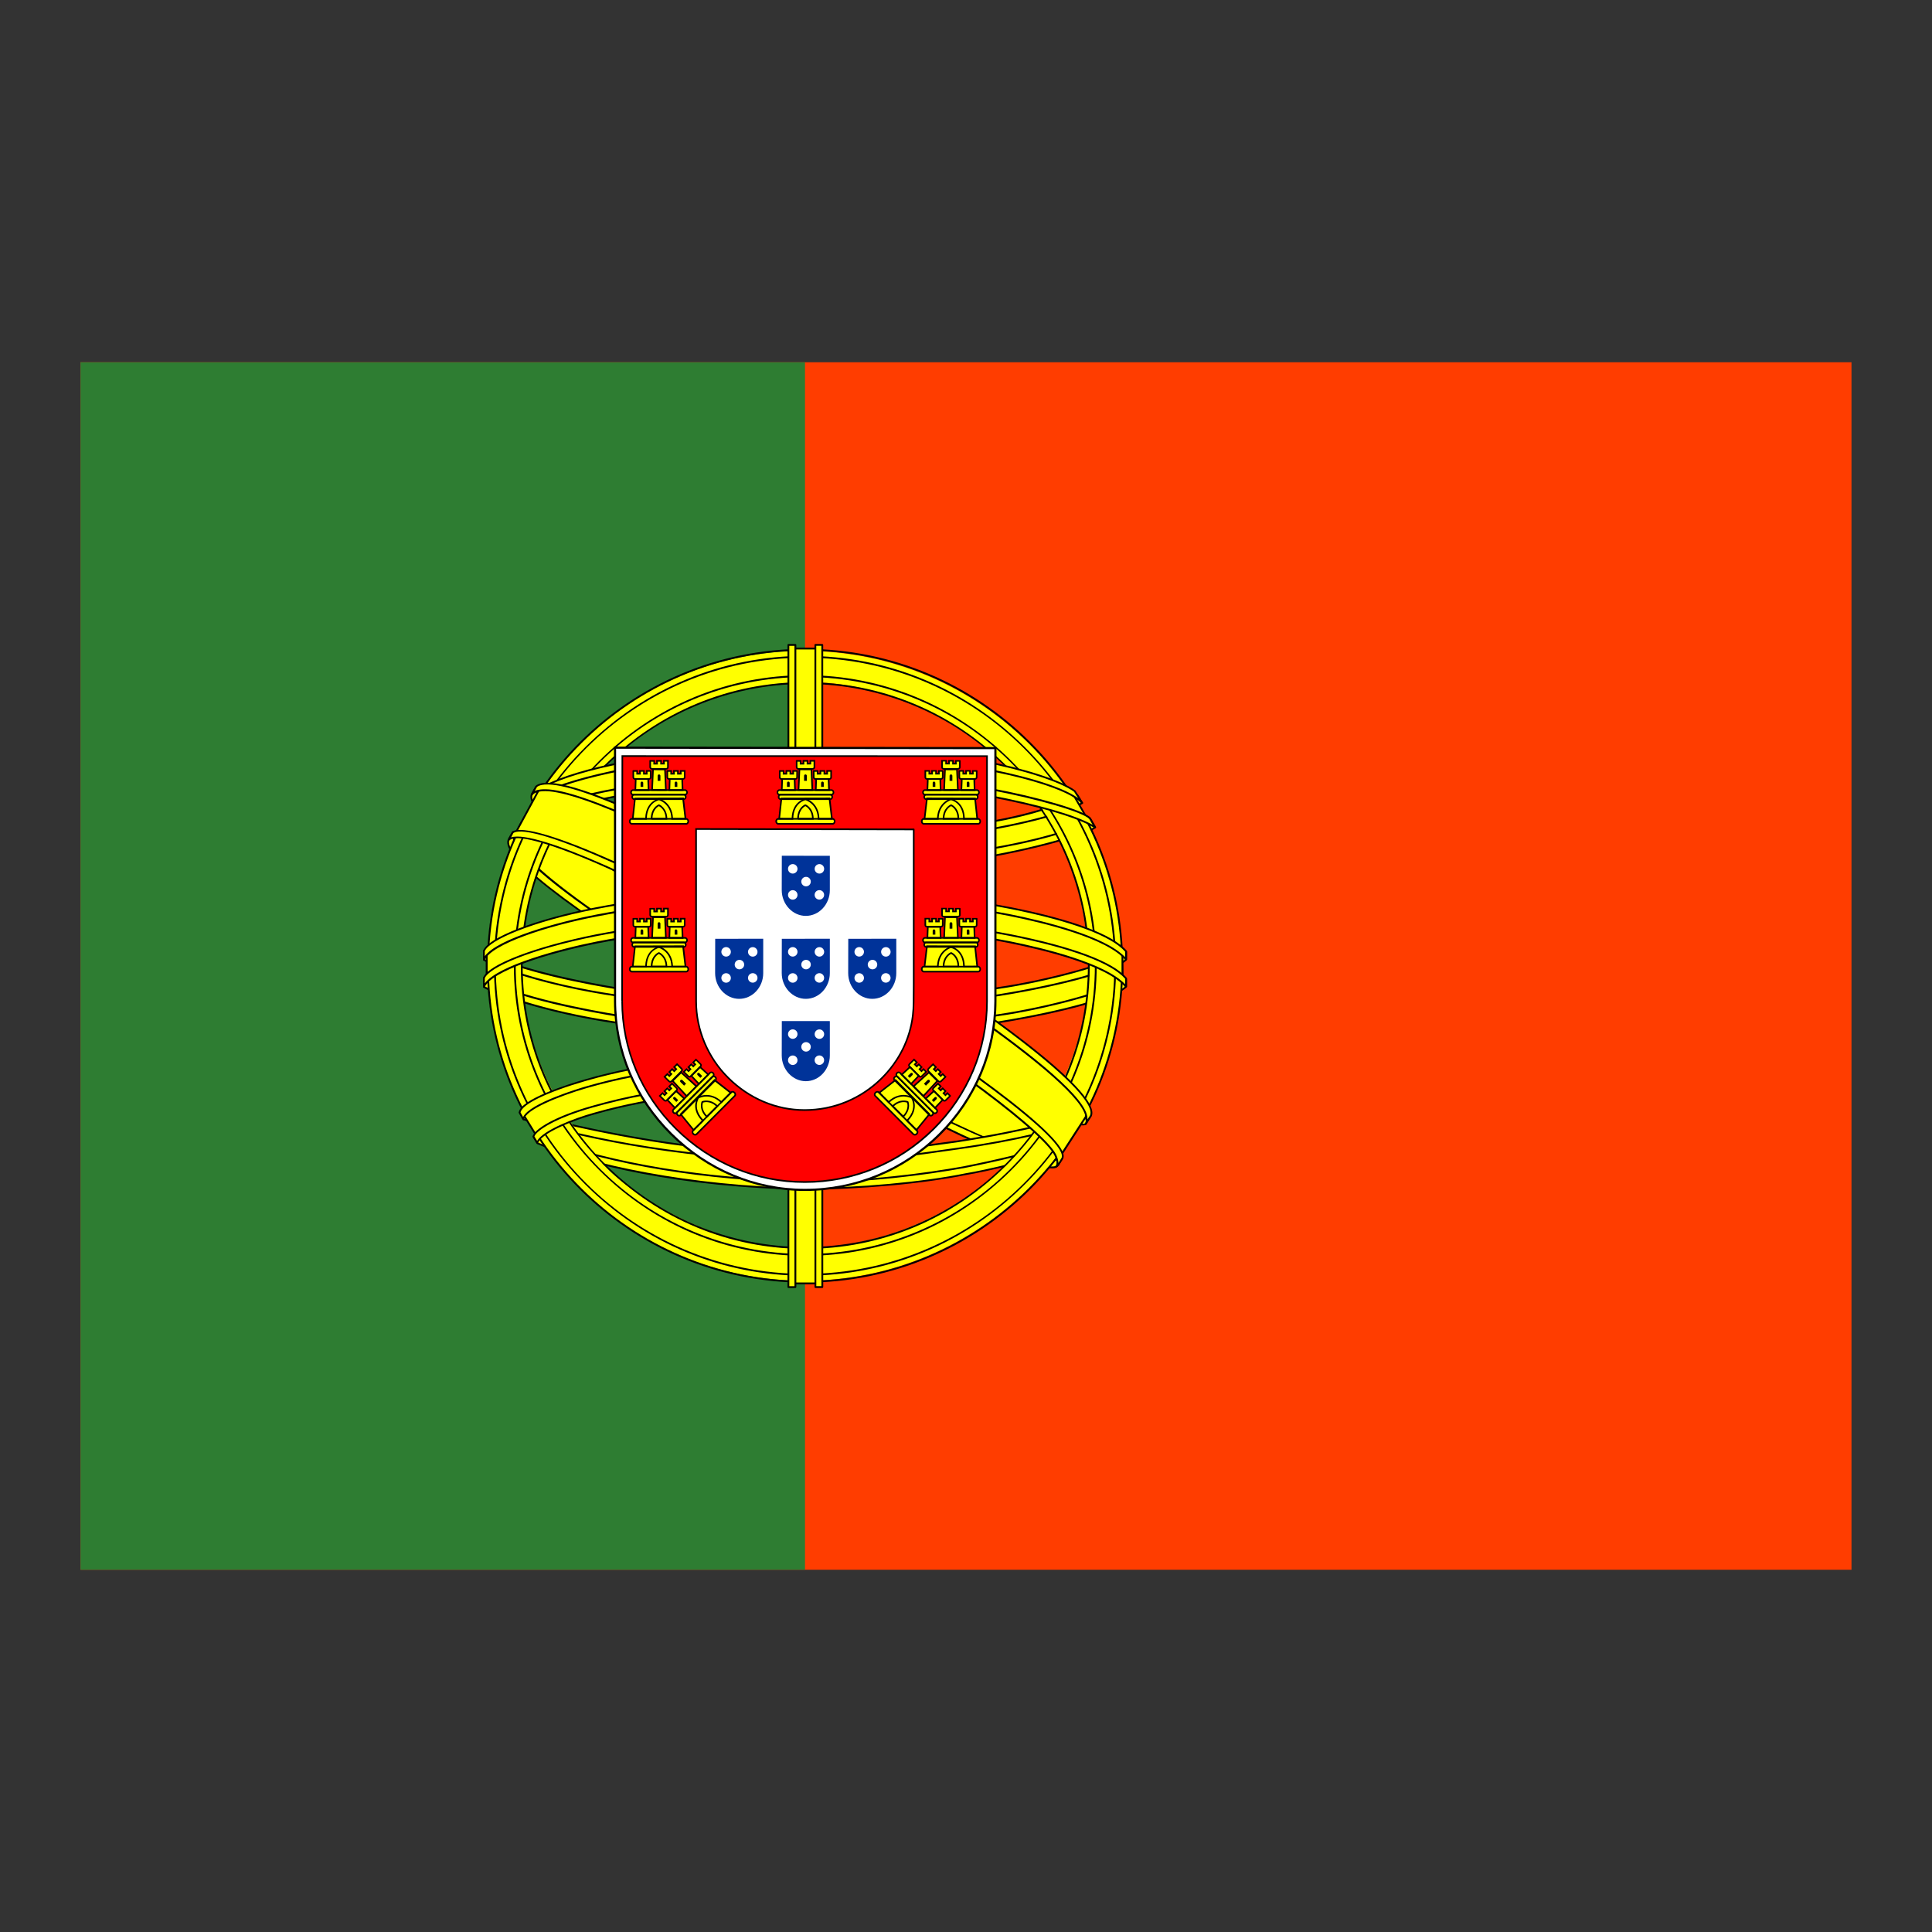 <!-- Generator: Adobe Illustrator 19.1.1, SVG Export Plug-In . SVG Version: 6.00 Build 0)  -->
<svg xmlns="http://www.w3.org/2000/svg" xmlns:xlink="http://www.w3.org/1999/xlink" viewBox="0 0 48 48" width="500px" height="500px">
  <rect x="0" y="0" width="48" height="48" fill="#333333" stroke="none"/>
  <polygon style="fill:#FF3D00;" points="2,9 2,24 2,39 46,39 46,24 46,9 " />
  <polygon style="fill:#2E7D32;" points="2,9 2,24 2,39 20,39 20,24 20,9 " />
  <g>
    <g>
      <path style="fill:#FFFF00;" d="M26.235,28.905c-2.404-0.072-13.429-6.927-13.505-8.019l0.609-1.011c1.094,1.583,12.365,8.249,13.472,8.013L26.235,28.905" />
      <path d="M26.235,28.927C26.235,28.927,26.235,28.927,26.235,28.927c-1.282-0.038-4.915-1.98-7.638-3.63c-2.808-1.702-5.849-3.808-5.89-4.41c0-0.005,0.001-0.009,0.003-0.013l0.609-1.011c0.004-0.007,0.011-0.011,0.019-0.011c0.008,0,0.015,0.003,0.019,0.01c0.56,0.811,3.781,2.936,6.724,4.682c3.472,2.06,6.234,3.425,6.724,3.322c0.009-0.002,0.018,0.002,0.023,0.009c0.005,0.007,0.006,0.017,0.002,0.025l-0.574,1.014C26.253,28.921,26.245,28.927,26.235,28.927z M12.753,20.891c0.056,0.503,2.517,2.335,5.868,4.367c2.708,1.642,6.316,3.571,7.601,3.623l0.547-0.966c-0.694,0.034-3.839-1.629-6.71-3.333c-2.913-1.729-6.1-3.83-6.717-4.667L12.753,20.891z" />
    </g>
    <g>
      <path style="fill:#FFFF00;" d="M13.211,19.737c-0.216,0.578,2.877,2.483,6.598,4.737c3.721,2.254,6.929,3.647,7.167,3.447c0.015-0.026,0.117-0.201,0.108-0.2c-0.045,0.067-0.153,0.088-0.322,0.039c-1.005-0.289-3.627-1.488-6.874-3.449c-3.247-1.962-6.072-3.769-6.511-4.537c-0.031-0.053-0.052-0.15-0.048-0.226l-0.011,0l-0.093,0.163L13.211,19.737L13.211,19.737L13.211,19.737z M26.292,28.936c-0.041,0.074-0.117,0.076-0.261,0.06c-0.899-0.099-3.628-1.421-6.857-3.346c-3.757-2.24-6.86-4.282-6.524-4.815l0.092-0.161l0.018,0.006c-0.303,0.904,6.124,4.565,6.502,4.798c3.719,2.295,6.854,3.635,7.131,3.287L26.292,28.936L26.292,28.936L26.292,28.936z" />
      <path d="M26.144,29.028c-0.034,0-0.073-0.004-0.116-0.008c-0.917-0.101-3.676-1.447-6.866-3.35c-4.263-2.542-6.406-4.072-6.551-4.678c-0.016-0.066-0.009-0.123,0.02-0.169l0.091-0.16c0.005-0.009,0.016-0.014,0.027-0.01l0.018,0.006c0.006,0.002,0.011,0.006,0.013,0.011c0.003,0.005,0.003,0.012,0.001,0.018c-0.1,0.3,0.577,1.299,6.241,4.623c0.129,0.076,0.217,0.127,0.252,0.149c3.671,2.265,6.832,3.63,7.101,3.292c0.007-0.009,0.021-0.012,0.031-0.005c0.01,0.007,0.013,0.02,0.007,0.03l-0.101,0.173L26.31,28.95C26.275,29.01,26.22,29.028,26.144,29.028z M12.726,20.746l-0.057,0.1c-0.023,0.037-0.028,0.081-0.015,0.135c0.143,0.593,2.279,2.114,6.531,4.649c3.185,1.899,5.937,3.243,6.848,3.343c0.141,0.015,0.205,0.012,0.239-0.049l0.001-0.002l0.058-0.1c-0.031,0.008-0.069,0.012-0.113,0.012c-0.784,0-3.627-1.278-6.968-3.34c-0.035-0.022-0.122-0.073-0.251-0.148C14.837,22.906,12.729,21.36,12.726,20.746z M26.903,27.96c-0.588,0-3.61-1.348-7.106-3.466c-4.004-2.426-6.823-4.188-6.607-4.764c0-0.001,0.001-0.002,0.001-0.002l0.013-0.026l0.094-0.164c0.004-0.007,0.012-0.011,0.02-0.011l0.011,0c0.006,0,0.012,0.003,0.016,0.007c0.004,0.005,0.006,0.011,0.006,0.017c-0.004,0.069,0.016,0.162,0.045,0.213c0.465,0.813,3.719,2.847,6.503,4.529c3.053,1.844,5.766,3.13,6.869,3.447c0.148,0.042,0.256,0.032,0.297-0.03c0.003-0.005,0.009-0.009,0.015-0.01c0.009-0.001,0.018,0.003,0.023,0.01c0.01,0.015,0.012,0.017-0.095,0.203l-0.012,0.021c-0.001,0.002-0.003,0.004-0.005,0.006C26.974,27.953,26.944,27.96,26.903,27.96z M13.231,19.747c-0.21,0.589,3.402,2.777,6.589,4.708c3.823,2.316,6.901,3.618,7.138,3.452l0.01-0.017c0.021-0.037,0.039-0.069,0.053-0.094c-0.065,0.023-0.156,0.019-0.267-0.012c-1.105-0.318-3.823-1.605-6.88-3.451c-2.788-1.684-6.049-3.723-6.519-4.545c-0.025-0.043-0.043-0.11-0.049-0.173L13.231,19.747z" />
    </g>
    <g>
      <path style="fill:#FFFF00;" d="M20.022,21.547c2.406-0.019,5.376-0.328,7.085-1.006l-0.368-0.596c-1.01,0.557-3.996,0.923-6.737,0.978c-3.242-0.03-5.53-0.33-6.677-1.097l-0.348,0.635C15.085,21.349,17.244,21.538,20.022,21.547" />
      <path d="M20.022,21.57L20.022,21.57c-2.783-0.009-4.934-0.194-7.054-1.088c-0.006-0.002-0.01-0.007-0.013-0.013c-0.002-0.006-0.002-0.013,0.002-0.018l0.348-0.635c0.003-0.006,0.008-0.01,0.015-0.011c0.006-0.002,0.013,0,0.018,0.003c1.068,0.714,3.186,1.061,6.665,1.093c2.477-0.05,5.639-0.376,6.726-0.975c0.011-0.006,0.024-0.002,0.03,0.008l0.368,0.596c0.003,0.006,0.004,0.013,0.002,0.019c-0.002,0.006-0.007,0.011-0.013,0.014c-1.803,0.716-4.845,0.99-7.092,1.008L20.022,21.57z M13.009,20.45c2.105,0.882,4.245,1.066,7.012,1.075c0,0,0.001,0,0.001,0c2.232-0.018,5.251-0.288,7.052-0.994l-0.343-0.554c-1.111,0.596-4.26,0.921-6.729,0.97c-3.467-0.032-5.587-0.377-6.669-1.087L13.009,20.45z" />
    </g>
    <g>
      <path style="fill:#FFFF00;" d="M27.206,20.555c-0.059,0.094-1.173,0.477-2.815,0.759c-1.113,0.169-2.565,0.314-4.378,0.315c-1.722,0.002-3.128-0.12-4.193-0.264c-1.724-0.269-2.613-0.644-2.942-0.776c0.031-0.062,0.052-0.106,0.082-0.164c0.947,0.375,1.84,0.602,2.887,0.762c1.058,0.143,2.447,0.267,4.16,0.265c1.804-0.002,3.24-0.157,4.347-0.321c1.684-0.271,2.603-0.619,2.733-0.78L27.206,20.555L27.206,20.555L27.206,20.555z M26.883,19.95c-0.182,0.146-1.092,0.467-2.692,0.722c-1.068,0.152-2.425,0.289-4.16,0.291c-1.648,0.002-2.994-0.109-4.018-0.258c-1.625-0.211-2.489-0.593-2.801-0.704c0.031-0.053,0.063-0.106,0.095-0.16c0.243,0.122,1.077,0.459,2.724,0.691c1.012,0.143,2.361,0.25,4,0.248c1.726-0.002,3.068-0.141,4.129-0.292c1.608-0.22,2.473-0.63,2.605-0.733L26.883,19.95L26.883,19.95L26.883,19.95z" />
      <path d="M19.979,21.652c-1.462,0-2.862-0.089-4.162-0.264c-1.668-0.26-2.572-0.626-2.912-0.763L12.87,20.61c-0.006-0.002-0.011-0.007-0.013-0.013c-0.002-0.006-0.002-0.013,0.001-0.018c0.013-0.025,0.024-0.047,0.034-0.069c0.015-0.031,0.03-0.061,0.048-0.096c0.005-0.01,0.018-0.015,0.029-0.011c0.907,0.36,1.796,0.594,2.882,0.761c1.302,0.176,2.69,0.265,4.125,0.265c0.011,0,0.021,0,0.032,0c1.474-0.001,2.895-0.107,4.343-0.321c1.663-0.267,2.59-0.612,2.718-0.772c0.005-0.006,0.011-0.009,0.02-0.009c0.007,0.001,0.014,0.005,0.018,0.011l0.119,0.204c0.004,0.007,0.004,0.016,0,0.023c-0.001,0.002-0.002,0.003-0.003,0.004c-0.091,0.113-1.239,0.492-2.828,0.766c-1.369,0.208-2.843,0.314-4.381,0.316C20.002,21.652,19.99,21.652,19.979,21.652z M12.91,20.577l0.013,0.005c0.339,0.137,1.239,0.501,2.901,0.76c1.297,0.175,2.696,0.264,4.155,0.264c0.011,0,0.023,0,0.034,0c1.536-0.001,3.007-0.107,4.374-0.315c1.626-0.28,2.677-0.647,2.791-0.74l-0.095-0.164c-0.184,0.164-1.039,0.495-2.724,0.765c-1.451,0.215-2.874,0.32-4.35,0.322c-1.451,0.002-2.849-0.088-4.164-0.265c-1.082-0.166-1.969-0.399-2.873-0.756c-0.014,0.027-0.026,0.051-0.038,0.076C12.926,20.545,12.918,20.56,12.91,20.577z M19.998,20.985c-1.446,0-2.824-0.089-3.987-0.258c-1.438-0.187-2.273-0.504-2.674-0.656c-0.051-0.02-0.095-0.036-0.131-0.049c-0.006-0.002-0.011-0.007-0.014-0.014s-0.002-0.013,0.002-0.019c0.031-0.054,0.063-0.107,0.095-0.16c0.006-0.01,0.019-0.014,0.03-0.009c0.142,0.071,0.939,0.438,2.717,0.689c0.802,0.113,2.137,0.248,3.959,0.248c0.013,0,0.025,0,0.038,0c1.879-0.002,3.254-0.168,4.126-0.292c1.538-0.211,2.439-0.607,2.594-0.728c0.005-0.004,0.012-0.006,0.018-0.004c0.006,0.001,0.012,0.005,0.015,0.011l0.117,0.194c0.002,0.004,0.003,0.008,0.003,0.008c0,0.011-0.003,0.018-0.009,0.022c-0.179,0.143-1.071,0.467-2.702,0.726c-1.361,0.194-2.723,0.289-4.163,0.291C20.02,20.985,20.009,20.985,19.998,20.985z M13.246,19.989c0.031,0.011,0.066,0.025,0.107,0.04c0.4,0.152,1.231,0.467,2.664,0.653c1.161,0.168,2.537,0.257,3.981,0.257c0.011,0,0.023,0,0.034,0c1.438-0.001,2.798-0.096,4.156-0.29c1.579-0.251,2.457-0.56,2.665-0.705l-0.094-0.156c-0.175,0.115-1.006,0.505-2.595,0.722c-0.873,0.125-2.251,0.291-4.132,0.293c-0.013,0-0.025,0-0.038,0c-1.825,0-3.163-0.135-3.966-0.248c-1.718-0.242-2.526-0.594-2.712-0.684C13.293,19.91,13.269,19.95,13.246,19.989z" />
    </g>
    <g>
      <path style="fill:#FFFF00;" d="M12.12,24.435c1.48,0.793,4.768,1.193,7.879,1.22c2.833,0.004,6.523-0.436,7.903-1.165l-0.038-0.794c-0.432,0.672-4.386,1.317-7.895,1.29c-3.509-0.026-6.768-0.566-7.854-1.265L12.12,24.435" />
      <path d="M20.04,25.678c-0.014,0-0.028,0-0.042,0c-2.756-0.024-6.276-0.358-7.889-1.223c-0.008-0.004-0.012-0.013-0.012-0.021l-0.006-0.712c0-0.008,0.004-0.016,0.012-0.02c0.007-0.004,0.016-0.004,0.023,0.001c1.096,0.705,4.394,1.236,7.842,1.262c3.477,0.024,7.452-0.62,7.876-1.28c0.005-0.008,0.016-0.012,0.025-0.01c0.01,0.003,0.016,0.011,0.017,0.021l0.038,0.794c0,0.009-0.004,0.017-0.012,0.021C26.524,25.243,22.83,25.678,20.04,25.678z M12.142,24.422c1.612,0.856,5.112,1.187,7.856,1.211c2.779,0.004,6.481-0.426,7.879-1.155l-0.034-0.717c-0.594,0.664-4.411,1.276-7.876,1.25c-3.419-0.026-6.694-0.548-7.831-1.246L12.142,24.422z" />
    </g>
    <g>
      <path style="fill:#FFFF00;" d="M27.976,24.321l0,0.189c-0.207,0.247-1.508,0.62-3.139,0.883c-1.241,0.19-2.859,0.333-4.876,0.333c-1.916,0-3.443-0.136-4.628-0.317c-1.873-0.272-3.07-0.747-3.311-0.889l0.001-0.221c0.722,0.478,2.679,0.828,3.336,0.935c1.177,0.18,2.695,0.315,4.601,0.315c2.007,0,3.616-0.142,4.849-0.33C25.981,25.05,27.648,24.613,27.976,24.321L27.976,24.321L27.976,24.321z M27.977,23.648l0,0.189c-0.207,0.247-1.508,0.62-3.139,0.883c-1.241,0.19-2.859,0.333-4.876,0.333c-1.916,0-3.443-0.136-4.628-0.317c-1.873-0.271-3.07-0.747-3.311-0.889l0.001-0.221c0.722,0.478,2.679,0.828,3.336,0.935c1.177,0.18,2.695,0.315,4.601,0.315c2.007,0,3.616-0.142,4.849-0.331C25.982,24.377,27.649,23.939,27.977,23.648L27.977,23.648L27.977,23.648z" />
      <path d="M19.962,25.749c-1.695,0-3.253-0.107-4.631-0.317c-1.793-0.26-3.03-0.722-3.319-0.892c-0.007-0.004-0.011-0.012-0.011-0.02l0.001-0.221c0-0.008,0.005-0.016,0.012-0.02c0.007-0.004,0.016-0.004,0.023,0.001c0.724,0.48,2.73,0.834,3.327,0.932c1.365,0.209,2.912,0.315,4.598,0.315c1.781,0,3.411-0.111,4.846-0.33c1.161-0.167,2.825-0.602,3.153-0.892c0.006-0.005,0.013-0.007,0.021-0.006c0.01,0.002,0.018,0.012,0.018,0.022l0,0.189c0,0.005-0.002,0.01-0.005,0.015c-0.215,0.257-1.541,0.631-3.153,0.891C23.395,25.637,21.754,25.749,19.962,25.749z M12.046,24.507c0.214,0.119,1.365,0.6,3.291,0.88c1.376,0.21,2.931,0.317,4.624,0.317c1.789,0,3.429-0.112,4.872-0.332c1.563-0.252,2.897-0.624,3.119-0.869l0-0.133c-0.406,0.294-2.011,0.711-3.139,0.873c-1.437,0.219-3.07,0.331-4.853,0.331c-1.688,0-3.237-0.106-4.605-0.315c-0.591-0.096-2.551-0.443-3.31-0.916L12.046,24.507z M19.963,25.075c-1.697,0-3.255-0.107-4.631-0.317c-1.793-0.26-3.03-0.721-3.319-0.892c-0.007-0.004-0.011-0.012-0.011-0.012l0.001-0.229c0-0.008,0.005-0.016,0.012-0.02c0.007-0.004,0.016-0.004,0.023,0.001c0.725,0.48,2.73,0.834,3.327,0.932c1.365,0.209,2.912,0.315,4.598,0.315c1.781,0,3.412-0.111,4.846-0.33c1.162-0.167,2.827-0.602,3.153-0.892c0.005-0.005,0.013-0.007,0.019-0.005c0.007,0.001,0.013,0.006,0.016,0.012C27.999,23.641,28,23.644,28,23.648l0,0.189c0,0-0.002,0.01-0.005,0.015c-0.215,0.256-1.541,0.631-3.152,0.891C23.397,24.963,21.755,25.075,19.963,25.075z M12.047,23.833c0.214,0.119,1.365,0.6,3.291,0.88c1.374,0.21,2.93,0.317,4.624,0.317c1.79,0,3.429-0.112,4.872-0.332c1.563-0.252,2.897-0.624,3.119-0.869l0-0.134c-0.406,0.294-2.011,0.711-3.139,0.873c-1.436,0.219-3.069,0.331-4.853,0.331c-1.688,0-3.237-0.106-4.605-0.315c-0.59-0.096-2.55-0.442-3.31-0.916L12.047,23.833z" />
    </g>
    <g>
      <path style="fill:#FFFF00;" d="M19.991,28.768c-3.404-0.02-6.321-0.924-6.937-1.074l0.449,0.7c1.088,0.456,3.933,1.135,6.52,1.06c2.587-0.075,4.848-0.275,6.441-1.047l0.461-0.726C25.84,28.191,22.145,28.763,19.991,28.768" />
      <path d="M19.626,29.483c-2.441,0-5.062-0.62-6.13-1.068c-0.004-0.002-0.008-0.005-0.01-0.009l-0.449-0.7c-0.005-0.008-0.005-0.018,0.001-0.025c0.005-0.008,0.015-0.011,0.024-0.009c0.073,0.018,0.179,0.046,0.313,0.082c0.99,0.266,3.62,0.973,6.618,0.991c2.167-0.005,5.855-0.583,6.924-1.084c0.009-0.004,0.02-0.002,0.027,0.005c0.007,0.008,0.008,0.019,0.002,0.027l-0.46,0.726c-0.002,0.004-0.006,0.006-0.009,0.008c-1.662,0.806-4.082,0.981-6.45,1.05C19.893,29.482,19.759,29.483,19.626,29.483z M13.519,28.377c1.127,0.47,3.966,1.128,6.504,1.056c2.36-0.069,4.771-0.242,6.426-1.042l0.417-0.657c-1.155,0.496-4.747,1.052-6.874,1.057c0,0,0,0,0,0c-3.004-0.018-5.639-0.726-6.63-0.992c-0.103-0.028-0.189-0.051-0.256-0.068L13.519,28.377z" />
    </g>
    <g>
      <path style="fill:#FFFF00;" d="M26.638,28.245c-0.068,0.103-0.137,0.205-0.207,0.304c-0.751,0.264-1.935,0.541-2.435,0.622c-1.021,0.209-2.6,0.364-4.001,0.365c-3.016-0.044-5.484-0.632-6.645-1.134l-0.094-0.16l0.015-0.024l0.159,0.061c2.065,0.736,4.384,1.03,6.582,1.082c1.396,0.005,2.793-0.159,3.923-0.361c1.733-0.346,2.433-0.606,2.648-0.725L26.638,28.245L26.638,28.245L26.638,28.245z M27.037,27.589c0.002,0.002,0.004,0.004,0.005,0.006c-0.051,0.085-0.103,0.172-0.156,0.259c-0.401,0.143-1.488,0.46-3.077,0.681c-1.046,0.142-1.697,0.28-3.779,0.32c-3.901-0.099-6.427-0.859-7.027-1.046l-0.089-0.17c2.261,0.588,4.57,0.998,7.116,1.04c1.905-0.04,2.715-0.18,3.753-0.321c1.852-0.287,2.785-0.591,3.065-0.678c-0.004-0.005-0.008-0.01-0.012-0.016L27.037,27.589L27.037,27.589L27.037,27.589z" />
      <path d="M19.995,29.557c-3.075-0.045-5.506-0.64-6.654-1.135c-0.004-0.002-0.008-0.005-0.01-0.009l-0.094-0.16c-0.004-0.007-0.004-0.016,0-0.023l0.015-0.024c0.006-0.009,0.017-0.012,0.026-0.009l0.159,0.061c1.843,0.657,4.055,1.02,6.574,1.081c1.535,0.007,2.979-0.193,3.919-0.36c1.934-0.386,2.511-0.65,2.642-0.722l0.054-0.03c0.009-0.005,0.02-0.003,0.027,0.004c0.007,0.007,0.008,0.018,0.002,0.027c-0.07,0.107-0.14,0.209-0.207,0.304c-0.003,0.004-0.006,0.007-0.011,0.008c-0.747,0.262-1.924,0.539-2.439,0.623C22.939,29.41,21.329,29.557,19.995,29.557z M13.365,28.385c1.237,0.532,3.764,1.087,6.63,1.129c1.332-0.001,2.938-0.147,3.996-0.364c0.513-0.083,1.681-0.358,2.426-0.619c0.05-0.071,0.101-0.146,0.153-0.223c-0.17,0.087-0.788,0.347-2.631,0.715c-0.942,0.168-2.387,0.365-3.927,0.361c-2.525-0.061-4.741-0.425-6.589-1.084l-0.139-0.054L13.365,28.385z M20.031,28.876c-3.486-0.088-5.903-0.694-7.034-1.047c-0.006-0.002-0.01-0.006-0.013-0.011l-0.089-0.17c-0.004-0.008-0.003-0.017,0.002-0.024c0.005-0.007,0.014-0.01,0.023-0.007c2.584,0.672,4.843,1.002,7.11,1.039c1.698-0.036,2.534-0.152,3.421-0.275c0.108-0.015,0.217-0.03,0.329-0.045c1.788-0.277,2.724-0.571,3.031-0.668l0.003-0.001c0-0.003,0-0.006,0-0.009c0.002-0.007,0.007-0.012,0.013-0.015l0.201-0.075c0.01-0.004,0.021,0,0.026,0.009l0,0h0l0.003,0.004c0.006,0.007,0.006,0.017,0.002,0.025c-0.051,0.085-0.103,0.172-0.156,0.259c-0.003,0.004-0.007,0.008-0.011,0.009c-0.538,0.192-1.667,0.485-3.081,0.682c-0.154,0.021-0.3,0.042-0.443,0.062C22.531,28.739,21.807,28.842,20.031,28.876z M13.019,27.79c1.132,0.353,3.541,0.954,7.012,1.042c1.773-0.034,2.495-0.138,3.332-0.257c0.143-0.02,0.289-0.041,0.443-0.062c1.404-0.196,2.526-0.486,3.065-0.677c0.043-0.07,0.085-0.14,0.127-0.209l-0.128,0.048c0.001,0.004,0.001,0.008-0.001,0.012c-0.002,0.007-0.007,0.012-0.014,0.014l-0.03,0.01c-0.308,0.097-1.247,0.392-3.038,0.669c-0.112,0.015-0.221,0.03-0.329,0.045c-0.887,0.123-1.726,0.24-3.426,0.276c-2.258-0.037-4.507-0.364-7.074-1.029L13.019,27.79z" />
    </g>
    <path style="fill:#FFFF00;" d="M19.98,16.171c-4.336,0-7.873,3.515-7.873,7.825s3.537,7.825,7.873,7.825s7.903-3.515,7.903-7.825C27.882,19.686,24.316,16.171,19.98,16.171z M25.02,28.924c-1.306,1.249-3.037,2.053-5.059,2.09c-2.258,0.041-4.387-1.425-4.958-2.069c-1.116-1.259-2.025-2.858-2.055-5.014c0.138-2.434,1.098-4.13,2.488-5.293c1.391-1.163,3.243-1.729,4.785-1.689c1.779,0.047,3.858,0.916,5.294,2.642c0.941,1.131,1.348,2.358,1.562,4.217C27.089,26.039,25.943,28.041,25.02,28.924z" />
    <path d="M20.001,31.867c-4.358,0-7.903-3.532-7.903-7.873c0-4.341,3.545-7.873,7.903-7.873c4.358,0,7.903,3.532,7.903,7.873C27.904,28.335,24.359,31.867,20.001,31.867z M20.001,16.167c-4.332,0-7.857,3.511-7.857,7.827c0,4.316,3.525,7.827,7.857,7.827c4.332,0,7.857-3.511,7.857-7.827C27.858,19.678,24.333,16.167,20.001,16.167z M20.001,31.695c-2.051,0-3.988-0.803-5.454-2.262c-1.467-1.46-2.275-3.391-2.275-5.438c0-2.047,0.808-3.978,2.275-5.438c1.466-1.459,3.403-2.262,5.454-2.262c2.051,0,3.988,0.803,5.454,2.262c1.467,1.46,2.275,3.391,2.275,5.438c0,2.047-0.808,3.978-2.275,5.438C23.989,30.891,22.052,31.695,20.001,31.695z M20.001,16.34c-4.237,0-7.684,3.434-7.684,7.655c0,4.221,3.447,7.655,7.684,7.655c4.237,0,7.684-3.434,7.684-7.655C27.685,19.774,24.238,16.34,20.001,16.34z" />
    <path d="M20.007,31.201c-1.922,0-3.736-0.753-5.109-2.119c-1.375-1.368-2.131-3.177-2.131-5.094c0-1.917,0.757-3.727,2.131-5.094c1.373-1.366,3.188-2.119,5.109-2.119c1.922,0,3.736,0.753,5.109,2.119c1.374,1.368,2.131,3.177,2.131,5.094c0,1.917-0.757,3.727-2.131,5.094C23.743,30.448,21.929,31.201,20.007,31.201z M20.007,16.82c-3.967,0-7.195,3.216-7.195,7.168c0,3.952,3.228,7.168,7.195,7.168c3.967,0,7.195-3.216,7.195-7.168C27.203,20.035,23.975,16.82,20.007,16.82z M20.007,31.028c-1.876,0-3.647-0.734-4.987-2.068c-1.342-1.335-2.08-3.101-2.08-4.972c0-1.872,0.739-3.637,2.08-4.972c1.34-1.334,3.111-2.068,4.987-2.068s3.647,0.735,4.987,2.068c1.342,1.335,2.08,3.101,2.08,4.972c0,1.871-0.739,3.637-2.08,4.972C23.654,30.294,21.883,31.028,20.007,31.028z M20.007,16.992c-3.872,0-7.022,3.138-7.022,6.995c0,3.857,3.15,6.995,7.022,6.995s7.022-3.138,7.022-6.995C27.029,20.13,23.879,16.992,20.007,16.992z" />
    <g>
      <path style="fill:#FFFF00;" d="M20.325,16.113H19.65l0.001,15.773h0.678L20.325,16.113z" />
      <path d="M20.328,31.908H19.65c-0.013,0-0.023-0.01-0.023-0.023l-0.001-15.773c0,0,0.002-0.012,0.007-0.016s0.01-0.007,0.016-0.007h0.675c0.013,0,0.023,0.01,0.023,0.023l0.003,15.773c0,0-0.002,0.012-0.007,0.016C20.34,31.906,20.334,31.908,20.328,31.908z M19.673,31.863h0.632l-0.003-15.727h-0.63L19.673,31.863z" />
    </g>
    <g>
      <path style="fill:#FFFF00;" d="M20.257,16.023h0.172l0.001,15.954h-0.172L20.257,16.023L20.257,16.023z M19.587,16.023h0.173l0,15.954h-0.173L19.587,16.023L19.587,16.023z" />
      <path d="M19.761,32h-0.173c-0.013,0-0.023-0.01-0.023-0.023V16.025l0-0.002c0-0.013,0.011-0.026,0.023-0.023h0.173c0.013,0,0.023,0.01,0.023,0.023l0,15.954c0,0-0.002,0.012-0.007,0.016C19.772,31.998,19.767,32,19.761,32z M19.61,31.955h0.128l0-15.909H19.61V31.955z M20.431,32h-0.172c-0.013,0-0.023-0.01-0.023-0.023l-0.001-15.954c0,0,0.002-0.012,0.007-0.016C20.245,16.003,20.251,16,20.257,16h0.172c0.013,0,0.023,0.01,0.023,0.023l0.001,15.954c0,0-0.002,0.012-0.007,0.016C20.442,31.997,20.437,32,20.431,32z M20.281,31.954h0.126l-0.001-15.909H20.28L20.281,31.954z" />
    </g>
    <g>
      <path style="fill:#FFFF00;" d="M27.886,24.298v-0.583l-0.477-0.442l-2.706-0.713l-3.9-0.396l-4.696,0.238l-3.343,0.793l-0.675,0.498v0.583l1.71-0.764l4.059-0.634h3.9l2.865,0.317l1.99,0.476L27.886,24.298z" />
      <path d="M27.886,24.321c-0.003,0-0.007-0.001-0.01-0.002l-1.273-0.629l-1.985-0.474l-2.862-0.317l-3.897,0l-4.052,0.633L12.1,24.296c-0.007,0.003-0.015,0.003-0.022-0.002c-0.006-0.004-0.01-0.011-0.01-0.019v-0.583c0-0.007,0.003-0.014,0.009-0.018l0.675-0.498c0.002-0.002,0.005-0.003,0.008-0.004l3.343-0.793l4.7-0.238l3.903,0.396l2.709,0.714c0.004,0.001,0.007,0.003,0.01,0.005l0.477,0.442c0.005,0.004,0.007,0.01,0.007,0.017v0.583c0,0.008-0.004,0.015-0.011,0.019C27.895,24.32,27.891,24.321,27.886,24.321z M21.759,22.854l2.868,0.317l1.992,0.476l1.245,0.615v-0.537l-0.465-0.432l-2.7-0.712l-3.896-0.396l-4.692,0.238l-3.334,0.791l-0.662,0.488v0.537l1.677-0.75c0.002-0.001,0.004-0.001,0.006-0.002l4.059-0.634L21.759,22.854z" />
    </g>
    <g>
      <path style="fill:#FFFF00;" d="M20.004,22.779c1.861-0.003,3.667,0.176,5.099,0.453c1.478,0.294,2.518,0.662,2.873,1.076l0,0.205c-0.429-0.515-1.828-0.892-2.906-1.107c-1.421-0.275-3.215-0.453-5.065-0.45c-1.953,0.004-3.771,0.188-5.172,0.46c-1.124,0.222-2.622,0.663-2.81,1.099v-0.213c0.103-0.301,1.219-0.751,2.784-1.064C16.218,22.964,18.04,22.783,20.004,22.779L20.004,22.779z M20.005,22.106c1.861-0.003,3.667,0.176,5.099,0.453c1.478,0.294,2.518,0.662,2.873,1.076l0,0.205c-0.429-0.514-1.828-0.892-2.906-1.107c-1.421-0.276-3.215-0.453-5.065-0.45c-1.953,0.003-3.763,0.188-5.163,0.46c-1.084,0.205-2.644,0.664-2.818,1.099v-0.213c0.103-0.298,1.241-0.764,2.784-1.064C16.219,22.291,18.041,22.11,20.005,22.106L20.005,22.106z" />
      <path d="M12.023,24.537c-0.002,0-0.003,0-0.005,0C12.008,24.535,12,24.525,12,24.515v-0.213c0,0,0-0.005,0.001-0.007c0.11-0.323,1.288-0.777,2.801-1.079c1.507-0.293,3.354-0.456,5.202-0.459l0,0.023l0-0.023c0.017,0,0.035,0,0.053,0c1.749,0,3.54,0.161,5.05,0.454c1.543,0.307,2.541,0.682,2.886,1.083c0.003,0.004,0.006,0.009,0.005,0.015l0,0.205c0,0.01-0.006,0.018-0.015,0.021c-0.009,0.003-0.019,0-0.025-0.007c-0.453-0.544-2.007-0.922-2.893-1.1c-1.497-0.29-3.274-0.449-5.009-0.449c-0.017,0-0.035,0-0.052,0c-1.825,0.003-3.66,0.167-5.168,0.46c-1.224,0.242-2.621,0.685-2.793,1.085C12.04,24.532,12.032,24.537,12.023,24.537z M20.056,22.933c1.738,0,3.518,0.16,5.018,0.45c0.868,0.174,2.372,0.54,2.879,1.07l0-0.137c-0.344-0.391-1.331-0.758-2.855-1.062c-1.523-0.295-3.334-0.458-5.094-0.453c-1.844,0.003-3.689,0.166-5.193,0.458c-1.672,0.333-2.67,0.786-2.766,1.045v0.126c0.334-0.449,1.879-0.859,2.782-1.038c1.511-0.294,3.349-0.457,5.176-0.46C20.022,22.933,20.039,22.933,20.056,22.933z M12.024,23.864c-0.001,0-0.003,0-0.004,0c-0.011-0.002-0.019-0.011-0.019-0.022v-0.213c0,0,0-0.005,0.001-0.007c0.113-0.327,1.317-0.791,2.802-1.079c1.506-0.293,3.354-0.456,5.201-0.459v0c1.764-0.002,3.577,0.158,5.103,0.454c1.543,0.307,2.541,0.682,2.886,1.083C27.998,23.624,28,23.63,28,23.635l0,0.205c0,0.01-0.006,0.018-0.015,0.021c-0.009,0.003-0.019,0.001-0.025-0.007c-0.454-0.544-2.007-0.922-2.893-1.099c-1.512-0.293-3.308-0.454-5.061-0.449c-1.818,0.003-3.65,0.166-5.159,0.46c-1.242,0.234-2.645,0.694-2.801,1.085C12.041,23.859,12.033,23.864,12.024,23.864z M20.059,22.26c1.737,0,3.516,0.16,5.015,0.45c0.868,0.173,2.372,0.54,2.879,1.07l0-0.137c-0.344-0.391-1.33-0.758-2.855-1.062c-1.523-0.295-3.333-0.459-5.094-0.453l0,0c-1.845,0.003-3.689,0.166-5.193,0.458c-1.607,0.312-2.665,0.775-2.766,1.045v0.124c0.318-0.432,1.81-0.85,2.791-1.036c1.511-0.294,3.347-0.457,5.167-0.46C20.023,22.26,20.041,22.26,20.059,22.26z" />
    </g>
    <g>
      <path style="fill:#FFFF00;" d="M19.967,18.672c2.933-0.015,5.491,0.408,6.661,1.006l0.427,0.736c-1.017-0.546-3.777-1.114-7.084-1.029c-2.694,0.017-5.573,0.295-7.018,1.063l0.51-0.849C14.649,18.986,17.444,18.675,19.967,18.672" />
      <path d="M12.953,20.47c-0.006,0-0.012-0.002-0.017-0.007c-0.007-0.007-0.008-0.019-0.003-0.027l0.51-0.849c0.002-0.004,0.005-0.007,0.009-0.009c1.234-0.637,4.159-0.926,6.512-0.929c0.001,0,0.002,0,0.003,0c2.826-0.012,5.444,0.382,6.671,1.008c0.004,0.002,0.007,0.005,0.009,0.009l0.427,0.736c0.005,0.009,0.004,0.02-0.003,0.027c-0.007,0.007-0.018,0.009-0.027,0.004c-1.067-0.573-3.838-1.11-7.072-1.026c-1.894,0.012-5.322,0.165-7.007,1.06C12.961,20.469,12.957,20.47,12.953,20.47z M13.479,19.615l-0.465,0.775c1.717-0.867,5.085-1.017,6.957-1.029c3.173-0.081,5.905,0.434,7.025,0.995l-0.384-0.662c-1.224-0.621-3.828-1.013-6.642-1c-0.001,0-0.002,0-0.003,0C17.623,18.698,14.71,18.984,13.479,19.615z" />
    </g>
    <g>
      <path style="fill:#FFFF00;" d="M20.006,19.279c1.673-0.004,3.289,0.09,4.574,0.321c1.197,0.222,2.339,0.555,2.502,0.734l0.127,0.223c-0.397-0.258-1.385-0.546-2.653-0.785c-1.274-0.238-2.889-0.317-4.552-0.313c-1.888-0.006-3.355,0.093-4.614,0.311c-1.331,0.248-2.255,0.603-2.483,0.771l0.124-0.235c0.443-0.225,1.145-0.496,2.326-0.708C16.658,19.36,18.14,19.289,20.006,19.279L20.006,19.279L20.006,19.279z M20.005,18.606c1.601-0.004,3.181,0.085,4.413,0.305c0.972,0.188,1.933,0.483,2.284,0.744l0.185,0.293c-0.315-0.348-1.499-0.679-2.545-0.863c-1.223-0.21-2.737-0.293-4.338-0.306c-1.68,0.005-3.232,0.107-4.437,0.326c-1.149,0.218-1.891,0.476-2.205,0.677l0.163-0.245c0.433-0.227,1.133-0.436,2.014-0.606C16.753,18.711,18.315,18.611,20.005,18.606L20.005,18.606z" />
      <path d="M27.208,20.579c-0.004,0-0.009-0.001-0.012-0.004c-0.389-0.253-1.353-0.538-2.645-0.782c-1.135-0.212-2.666-0.318-4.548-0.313c-1.886-0.007-3.351,0.092-4.61,0.311c-1.324,0.247-2.243,0.597-2.473,0.767c-0.009,0.006-0.02,0.006-0.028-0.001c-0.008-0.007-0.01-0.018-0.005-0.028l0.124-0.236c0.002-0.004,0.006-0.008,0.01-0.01c0.597-0.303,1.36-0.536,2.332-0.71c1.179-0.215,2.527-0.307,4.654-0.318l0,0h0c1.801-0.004,3.384,0.106,4.578,0.321c1.22,0.226,2.348,0.559,2.515,0.741l0.129,0.227c0.005,0.009,0.003,0.021-0.004,0.028C27.22,20.577,27.214,20.579,27.208,20.579z M20.128,19.435c1.829,0,3.319,0.105,4.431,0.314c1.222,0.231,2.153,0.499,2.586,0.743l-0.084-0.147c-0.155-0.169-1.295-0.502-2.486-0.723c-1.192-0.214-2.773-0.326-4.57-0.32h0c-2.123,0.012-3.469,0.104-4.646,0.318c-0.964,0.173-1.721,0.403-2.313,0.703l-0.08,0.153c0.319-0.184,1.199-0.5,2.418-0.728c1.262-0.219,2.729-0.318,4.618-0.312C20.045,19.435,20.087,19.435,20.128,19.435z M26.888,19.972c-0.006,0-0.012-0.003-0.017-0.008c-0.324-0.359-1.566-0.686-2.532-0.856c-1.112-0.191-2.529-0.291-4.334-0.306c-1.753,0.005-3.286,0.117-4.433,0.325c-1.019,0.193-1.84,0.445-2.197,0.674c-0.009,0.006-0.021,0.004-0.029-0.003c-0.008-0.008-0.009-0.02-0.003-0.028l0.163-0.245c0.002-0.003,0.005-0.006,0.008-0.008c0.43-0.225,1.128-0.436,2.02-0.608c1.145-0.208,2.691-0.32,4.47-0.325l0,0h0c1.748-0.004,3.275,0.101,4.417,0.306c1.042,0.202,1.964,0.503,2.294,0.749c0.002,0.002,0.004,0.004,0.006,0.006l0.185,0.293c0.006,0.01,0.004,0.023-0.006,0.03C26.897,19.97,26.893,19.972,26.888,19.972z M20.005,18.756c1.808,0.015,3.228,0.115,4.342,0.307c0.88,0.156,1.989,0.441,2.438,0.766l-0.1-0.158c-0.328-0.241-1.24-0.538-2.272-0.738c-1.139-0.204-2.666-0.31-4.409-0.305l0,0c-1.776,0.005-3.319,0.117-4.461,0.324c-0.883,0.171-1.576,0.379-2.002,0.601l-0.105,0.157c0.397-0.218,1.177-0.449,2.126-0.629C16.713,18.874,18.249,18.761,20.005,18.756z" />
    </g>
    <g>
      <path style="fill:#FFFF00;" d="M23.92,27.257c-1.45-0.27-2.902-0.309-3.917-0.297c-4.887,0.057-6.466,1-6.659,1.285l-0.365-0.593c1.244-0.898,3.906-1.402,7.05-1.351c1.633,0.027,3.042,0.135,4.228,0.363L23.92,27.257" />
      <path d="M13.344,28.268L13.344,28.268c-0.008,0-0.015-0.004-0.019-0.011l-0.365-0.593c-0.006-0.01-0.004-0.023,0.006-0.03c1.247-0.9,3.889-1.407,7.064-1.355c1.724,0.028,3.109,0.147,4.232,0.364c0.007,0.001,0.013,0.006,0.016,0.013c0.003,0.007,0.003,0.014-0.001,0.021l-0.337,0.592c-0.005,0.009-0.017,0.014-0.027,0.01c-1.149-0.213-2.464-0.313-3.91-0.296c-4.755,0.056-6.429,0.962-6.64,1.275C13.359,28.264,13.352,28.268,13.344,28.268z M13.01,27.659l0.337,0.547c0.288-0.341,2.012-1.213,6.656-1.268c1.443-0.017,2.757,0.082,3.905,0.294l0.313-0.551c-1.115-0.212-2.487-0.329-4.192-0.357C16.877,26.273,14.256,26.771,13.01,27.659z" />
    </g>
    <g>
      <path style="fill:#FFFF00;" d="M19.975,26.877c1.359,0.02,2.694,0.076,3.982,0.315l-0.093,0.164c-1.196-0.22-2.472-0.304-3.884-0.297c-1.804-0.014-3.628,0.154-5.216,0.608c-0.501,0.139-1.331,0.46-1.415,0.725l-0.093-0.152c0.027-0.157,0.528-0.482,1.466-0.744C16.54,26.976,18.241,26.889,19.975,26.877L19.975,26.877L19.975,26.877z M20.036,26.195c1.409,0.026,2.863,0.091,4.277,0.37l-0.097,0.171c-1.277-0.252-2.497-0.337-4.172-0.362c-1.809,0.003-3.729,0.132-5.474,0.637c-0.563,0.163-1.536,0.517-1.568,0.797l-0.093-0.164c0.021-0.254,0.863-0.586,1.62-0.805C16.289,26.33,18.213,26.199,20.036,26.195L20.036,26.195z" />
      <path d="M13.348,28.414c-0.008,0-0.015-0.004-0.019-0.011l-0.093-0.152c-0.003-0.004-0.004-0.01-0.004-0.01c0.031-0.182,0.56-0.509,1.482-0.767c1.738-0.496,3.36-0.606,5.26-0.619c0.002,0,0.002,0,0.003,0c1.29,0.019,2.664,0.071,3.983,0.316c0.007,0.001,0.013,0.006,0.016,0.012c0.003,0.006,0.003,0.014-0.001,0.02l-0.093,0.164c-0.005,0.008-0.014,0.012-0.023,0.011c-1.126-0.207-2.394-0.306-3.88-0.297c-1.995-0.017-3.747,0.189-5.21,0.607c-0.535,0.148-1.323,0.467-1.401,0.711c-0.003,0.008-0.01,0.014-0.018,0.015C13.35,28.414,13.349,28.414,13.348,28.414z M13.278,28.236l0.067,0.109c0.15-0.265,0.93-0.566,1.412-0.699c1.467-0.419,3.224-0.625,5.222-0.609c1.481-0.007,2.748,0.089,3.873,0.295l0.07-0.124c-1.307-0.24-2.67-0.29-3.948-0.309c0,0-0.001,0-0.002,0c-1.895,0.013-3.513,0.123-5.246,0.617C13.794,27.777,13.317,28.095,13.278,28.236z M13.003,27.83c-0.008,0-0.015-0.004-0.019-0.011l-0.093-0.164c-0.002-0.004-0.003-0.008-0.003-0.012c0.028-0.333,1.259-0.715,1.636-0.824c1.504-0.436,3.255-0.64,5.512-0.645h0c1.378,0.026,2.851,0.088,4.281,0.371c0.007,0.001,0.013,0.006,0.016,0.012c0.003,0.006,0.003,0.014-0.001,0.02l-0.097,0.171c-0.005,0.008-0.014,0.013-0.023,0.011c-1.356-0.268-2.647-0.339-4.168-0.362c-2.245,0.004-3.982,0.206-5.467,0.636c-0.729,0.212-1.526,0.545-1.553,0.778c-0.001,0.009-0.008,0.017-0.017,0.019C13.006,27.829,13.004,27.83,13.003,27.83z M12.933,27.639l0.064,0.113c0.159-0.344,1.418-0.719,1.568-0.762c1.489-0.431,3.23-0.634,5.48-0.638c1.518,0.023,2.806,0.093,4.16,0.36l0.074-0.131c-1.417-0.277-2.877-0.338-4.243-0.364c-2.253,0.004-4,0.208-5.5,0.643C13.588,27.135,12.962,27.439,12.933,27.639z" />
    </g>
    <path style="fill:#FFFF00;" d="M26.978,27.743l-0.587,0.908l-1.687-1.493l-4.377-2.933l-4.934-2.695l-2.562-0.873l0.546-1.008l0.185-0.101l1.592,0.396l5.253,2.695l3.024,1.903l2.547,1.823l1.035,1.189L26.978,27.743z" />
    <path d="M26.391,28.673c-0.006,0-0.011-0.002-0.015-0.006l-1.687-1.493l-4.375-2.931l-4.933-2.694l-2.558-0.871c-0.006-0.002-0.011-0.007-0.014-0.013c-0.002-0.006-0.002-0.013,0.001-0.019l0.546-1.008c0.002-0.004,0.005-0.007,0.009-0.009l0.185-0.101c0.005-0.003,0.011-0.003,0.016-0.002l1.592,0.396l5.258,2.697l3.026,1.904l2.548,1.824l1.039,1.193c0.005,0.005,0.006,0.012,0.005,0.019l-0.033,0.189c-0.001,0.003-0.002,0.006-0.003,0.008l-0.587,0.908c-0.004,0.006-0.009,0.009-0.016,0.01C26.393,28.673,26.392,28.673,26.391,28.673z M12.863,20.643l2.536,0.864l4.938,2.697l4.379,2.934l1.67,1.477l0.57-0.881l0.031-0.173L25.96,26.38l-2.543-1.82l-3.023-1.902l-5.251-2.694l-1.578-0.392l-0.172,0.093L12.863,20.643z" />
    <path style="fill:#FFFF00;" d="M12.738,20.68c0.449-0.304,3.752,1.162,7.207,3.237c3.446,2.081,6.739,4.433,6.442,4.873l-0.098,0.153l-0.045,0.035c0.01-0.007,0.059-0.067-0.005-0.23c-0.147-0.481-2.483-2.338-6.358-4.669c-3.778-2.244-6.927-3.597-7.242-3.21L12.738,20.68L12.738,20.68L12.738,20.68z M27.099,27.73c0.284-0.559-2.779-2.857-6.576-5.095c-3.885-2.193-6.685-3.484-7.196-3.099l-0.114,0.206c-0.001,0.011,0.004-0.014,0.028-0.033c0.093-0.081,0.247-0.075,0.317-0.077c0.881,0.013,3.396,1.166,6.924,3.181c1.546,0.897,6.532,4.082,6.513,4.978c0.001,0.077,0.006,0.093-0.023,0.131L27.099,27.73L27.099,27.73L27.099,27.73z" />
    <path d="M26.244,29.001c-0.007,0-0.014-0.003-0.018-0.009c-0.007-0.01-0.006-0.024,0.004-0.032l0.001-0.001c0.002-0.003,0.046-0.053-0.013-0.203c-0.151-0.495-2.621-2.416-6.349-4.658c-3.963-2.354-6.929-3.563-7.213-3.215c-0.007,0.009-0.021,0.011-0.03,0.005c-0.01-0.006-0.013-0.019-0.008-0.029l0.099-0.189c0.002-0.003,0.004-0.006,0.007-0.008c0.471-0.317,3.782,1.165,7.232,3.237c3.102,1.874,6.32,4.117,6.466,4.78c0.011,0.05,0.005,0.092-0.017,0.125l-0.097,0.153c-0.001,0.002-0.003,0.004-0.005,0.006l-0.045,0.035v0l-0.001,0.001C26.253,29,26.249,29.001,26.244,29.001z M12.852,20.784c0.867,0,3.793,1.347,7.041,3.276c3.787,2.278,6.212,4.169,6.369,4.682c0.025,0.064,0.033,0.113,0.033,0.151l0.073-0.115c0.016-0.023,0.019-0.053,0.011-0.091c-0.142-0.643-3.427-2.928-6.445-4.751c-3.365-2.021-6.71-3.532-7.178-3.241l-0.057,0.109C12.739,20.791,12.79,20.784,12.852,20.784z M26.972,27.945c-0.005,0-0.009-0.001-0.013-0.004c-0.01-0.007-0.013-0.021-0.006-0.031l0.013-0.019c0.008-0.016,0.008-0.032,0.007-0.071l-0.001-0.028c0.019-0.892-5.062-4.123-6.501-4.958c-3.514-2.007-6.034-3.165-6.913-3.178l-0.018,0c-0.071,0.001-0.204,0.002-0.284,0.071c-0.012,0.009-0.018,0.02-0.021,0.026c-0.005,0.01-0.019,0.017-0.029,0.014c-0.01-0.003-0.017-0.016-0.016-0.027c0,0,0.001-0.006,0.003-0.009l0.114-0.206c0.002-0.003,0.004-0.005,0.006-0.007c0.614-0.462,4.266,1.429,7.221,3.098c3.429,2.02,6.902,4.503,6.585,5.125c0,0.001-0.001,0.001-0.001,0.001l-0.114,0.172c-0.004,0.007-0.008,0.014-0.014,0.022C26.985,27.941,26.979,27.945,26.972,27.945z M13.557,19.609c0.888,0.013,3.416,1.174,6.936,3.184c1.018,0.591,6.545,4.021,6.524,4.998l0,0.02l0.061-0.092c0.259-0.517-2.625-2.741-6.568-5.065c-4.149-2.342-6.693-3.444-7.167-3.104l-0.056,0.101c0.086-0.04,0.189-0.041,0.251-0.042L13.557,19.609z" />
    <path style="fill:#FFFFFF;" d="M15.281,24.859c0,1.29,0.53,2.457,1.389,3.309c0.861,0.854,2.03,1.394,3.327,1.394c1.304,0,2.487-0.527,3.344-1.379c0.857-0.851,1.388-2.026,1.388-3.32h0v-6.278l-9.45-0.011L15.281,24.859L15.281,24.859L15.281,24.859z" />
    <path style="fill:#FF0000;" d="M15.457,24.868v0.004c0,1.233,0.513,2.356,1.335,3.172c0.824,0.817,1.959,1.325,3.2,1.325c1.248,0,2.381-0.504,3.201-1.318c0.82-0.814,1.329-1.937,1.329-3.175h0v-6.09l-9.06-0.001L15.457,24.868 M22.701,20.607l0,3.876l-0.003,0.41h0c0,0.108-0.007,0.231-0.019,0.336c-0.074,0.613-0.357,1.147-0.776,1.562c-0.491,0.486-1.168,0.788-1.914,0.788c-0.742,0-1.404-0.312-1.896-0.801c-0.505-0.501-0.798-1.188-0.798-1.898l-0.001-4.283L22.701,20.607L22.701,20.607L22.701,20.607z" />
    <g>
      <path style="fill:#FFFF00;" d="M17.714,26.658c-0.022-0.022-0.056-0.024-0.075-0.004l-0.911,0.914c-0.019,0.019-0.017,0.053,0.005,0.074c0.022,0.022,0.056,0.024,0.075,0.004l0.911-0.914C17.738,26.714,17.736,26.68,17.714,26.658z" />
      <path style="fill:#FFFF00;" d="M16.58,26.685l-0.069,0.069v0v0l0.112,0.111c0.016,0.016,0.045,0.014,0.062-0.003l0.247-0.248c0.017-0.017,0.019-0.042,0.001-0.06l-0.114-0.112l-0.071,0.071l0.05,0.05l-0.05,0.051l-0.05-0.05l-0.071,0.07l0.05,0.05l-0.05,0.05L16.58,26.685z" />
      <polygon style="fill:#FFFF00;" points="17.302,26.989 16.922,26.645 16.711,26.854 17.06,27.231 " />
      <path style="fill:#FFFF00;" d="M17.099,24.079c0-0.034-0.023-0.062-0.052-0.062h-0.349c-0.001-0.028-0.01-0.047-0.014-0.071c0.004,0.025,0.015,0.042,0.016,0.07h0.33l-0.058-0.489h0.018c0.026,0,0.047-0.025,0.047-0.056c0-0.031-0.021-0.056-0.047-0.056h-1.237c-0.026,0-0.047,0.025-0.047,0.056c0,0.031,0.021,0.056,0.047,0.056h0.019l-0.053,0.488l0.33,0.001l0,0.001h-0.351c-0.028,0-0.052,0.028-0.052,0.062c0,0.034,0.023,0.062,0.052,0.062h1.349C17.076,24.141,17.099,24.113,17.099,24.079z M16.163,23.68c-0.054,0.074-0.098,0.176-0.11,0.321C16.058,23.848,16.106,23.751,16.163,23.68z" />
      <path style="fill:#FFFF00;" d="M15.678,23.358c0,0.031,0.022,0.056,0.05,0.056h1.293c0.027,0,0.05-0.025,0.05-0.056c0-0.031-0.022-0.056-0.05-0.056h-1.293C15.7,23.302,15.678,23.327,15.678,23.358z" />
      <path style="fill:#FFFF00;" d="M16.154,22.575L16.154,22.575L16.154,22.575l0,0.158c0,0.023,0.022,0.042,0.045,0.042h0.351c0.023,0,0.044-0.016,0.044-0.041l0-0.16h-0.1v0.071h-0.071v-0.07l-0.1,0v0.071h-0.071v-0.069L16.154,22.575z" />
      <polygon style="fill:#FFFF00;" points="16.201,23.299 16.544,23.3 16.521,22.789 16.224,22.787 " />
      <polygon style="fill:#FFFF00;" points="15.786,23.301 16.114,23.301 16.104,23.026 15.795,23.026 " />
      <polygon style="fill:#FFFF00;" points="16.63,23.301 16.958,23.301 16.948,23.026 16.639,23.026 " />
      <path style="fill:#FFFF00;" d="M15.734,22.826L15.734,22.826L15.734,22.826l0,0.158c0,0.023,0.021,0.042,0.045,0.042h0.344c0.023,0,0.043-0.016,0.043-0.041l0-0.159l-0.098,0v0.071h-0.07v-0.07l-0.098,0v0.071h-0.07v-0.069L15.734,22.826z" />
      <path style="fill:#FFFF00;" d="M16.579,22.826L16.579,22.826L16.579,22.826l0,0.158c0,0.023,0.021,0.042,0.045,0.042h0.344c0.023,0,0.043-0.016,0.043-0.041l0-0.159l-0.098,0v0.071h-0.07v-0.07l-0.098,0v0.071h-0.07v-0.069L16.579,22.826z" />
      <polygon style="fill:#FFFF00;" points="16.769,27.526 17,27.294 16.797,27.107 16.579,27.325 " />
      <polygon style="fill:#FFFF00;" points="16.797,27.107 16.797,27.107 16.797,27.107 " />
      <polygon style="fill:#FFFF00;" points="17.595,26.697 17.392,26.51 17.174,26.728 17.364,26.929 " />
      <path style="fill:#FFFF00;" d="M16.81,27.034l-0.113-0.113l-0.069,0.069l0.05,0.05l-0.049,0.049l-0.05-0.05l-0.069,0.069l0.05,0.05l-0.049,0.049l-0.049-0.049l-0.067,0.067v0v0l0.112,0.111c0.016,0.016,0.045,0.014,0.061-0.002l0.242-0.243C16.826,27.077,16.828,27.052,16.81,27.034z" />
      <path style="fill:#FFFF00;" d="M17.106,26.612l-0.049-0.049l-0.067,0.067v0v0l0.112,0.111c0.016,0.016,0.045,0.014,0.061-0.002l0.242-0.243c0.016-0.016,0.018-0.042,0.001-0.059l-0.113-0.112l-0.069,0.069l0.05,0.05l-0.049,0.049l-0.05-0.05l-0.069,0.069l0.05,0.05L17.106,26.612z" />
      <path style="fill:#FFFF00;" d="M18.167,27.138l-0.246,0.247c-0.021-0.019-0.04-0.026-0.061-0.041c0.021,0.015,0.04,0.019,0.061,0.039l0.233-0.234l-0.389-0.304l0.013-0.013c0.018-0.018,0.015-0.051-0.006-0.073c-0.022-0.022-0.055-0.024-0.073-0.006l-0.871,0.874c-0.018,0.018-0.015,0.051,0.006,0.073c0.022,0.022,0.055,0.024,0.073,0.006l0.013-0.013l0.311,0.381l0.233-0.232c0,0,0,0.001,0.001,0.001l-0.248,0.248c-0.02,0.02-0.017,0.056,0.008,0.08c0.024,0.024,0.06,0.027,0.08,0.007l0.95-0.953c0.02-0.02,0.017-0.056-0.008-0.08C18.224,27.121,18.187,27.118,18.167,27.138z M17.305,27.526c0.014,0.088,0.056,0.188,0.145,0.295C17.35,27.714,17.315,27.614,17.305,27.526z" />
      <path style="fill:#FFFF00;" d="M16.579,19.154L16.579,19.154L16.579,19.154l0,0.158c0,0.023,0.021,0.042,0.045,0.042h0.344c0.023,0,0.043-0.016,0.043-0.041l0-0.16l-0.098,0v0.071h-0.07v-0.071l-0.098,0v0.071h-0.07v-0.069L16.579,19.154z" />
      <path style="fill:#FFFF00;" d="M15.779,19.353h0.344c0.023,0,0.043-0.016,0.043-0.041l0-0.16l-0.098,0v0.071h-0.07v-0.071l-0.098,0v0.071h-0.07v-0.069l-0.095,0v0h0l0,0.158C15.735,19.335,15.756,19.353,15.779,19.353z" />
      <polygon style="fill:#FFFF00;" points="16.948,19.354 16.639,19.354 16.63,19.629 16.958,19.629 16.948,19.354 " />
      <polygon style="fill:#FFFF00;" points="16.104,19.354 15.795,19.354 15.786,19.629 16.114,19.629 16.104,19.354 " />
      <polygon style="fill:#FFFF00;" points="16.201,19.627 16.544,19.628 16.521,19.116 16.224,19.115 " />
      <path style="fill:#FFFF00;" d="M16.199,19.103h0.351c0.023,0,0.044-0.016,0.044-0.041l0-0.159h-0.1v0.071h-0.071v-0.07l-0.1,0v0.071h-0.071v-0.069l-0.098,0l0,0h0l0,0.158C16.154,19.084,16.176,19.103,16.199,19.103z" />
      <path style="fill:#FFFF00;" d="M17.02,19.742c0.027,0,0.05-0.025,0.05-0.056c0-0.031-0.022-0.056-0.05-0.056h-1.293c-0.027,0-0.05,0.025-0.05,0.056c0,0.031,0.022,0.056,0.05,0.056H17.02z" />
      <path style="fill:#FFFF00;" d="M17.047,20.469c0.028,0,0.052-0.028,0.052-0.062c0-0.034-0.023-0.062-0.052-0.062h-0.349c-0.001-0.028-0.01-0.047-0.014-0.072c0.004,0.025,0.015,0.042,0.016,0.07h0.33l-0.058-0.489h0.018c0.026,0,0.047-0.025,0.047-0.056c0-0.031-0.021-0.056-0.047-0.056h-1.237c-0.026,0-0.047,0.025-0.047,0.056c0,0.031,0.021,0.056,0.047,0.056h0.019l-0.053,0.488l0.33,0.001l0,0.001h-0.351c-0.028,0-0.052,0.028-0.052,0.062c0,0.034,0.023,0.062,0.052,0.062H17.047z M16.163,20.008c-0.054,0.074-0.098,0.176-0.11,0.321C16.058,20.175,16.106,20.079,16.163,20.008z" />
      <polygon style="fill:#FFFF00;" points="20.586,19.354 20.278,19.354 20.268,19.629 20.597,19.629 20.586,19.354 " />
      <path style="fill:#FFFF00;" d="M19.417,19.353h0.344c0.023,0,0.043-0.016,0.043-0.041l0-0.16l-0.098,0v0.071h-0.07v-0.071l-0.098,0v0.071h-0.07v-0.069l-0.095,0v0h0l0,0.158C19.373,19.335,19.394,19.353,19.417,19.353z" />
      <path style="fill:#FFFF00;" d="M20.217,19.154L20.217,19.154L20.217,19.154l0,0.158c0,0.023,0.021,0.042,0.044,0.042h0.344c0.023,0,0.043-0.016,0.043-0.041l0-0.16l-0.098,0v0.071h-0.07v-0.071l-0.098,0v0.071h-0.07v-0.069L20.217,19.154z" />
      <polygon style="fill:#FFFF00;" points="19.742,19.354 19.433,19.354 19.424,19.629 19.752,19.629 19.742,19.354 " />
      <polygon style="fill:#FFFF00;" points="19.839,19.627 20.182,19.628 20.16,19.116 19.862,19.115 " />
      <path style="fill:#FFFF00;" d="M19.838,19.103h0.351c0.023,0,0.044-0.016,0.044-0.041l0-0.159h-0.1v0.071h-0.071v-0.07l-0.1,0v0.071H19.89v-0.069l-0.098,0l0,0h0l0,0.158C19.792,19.084,19.814,19.103,19.838,19.103z" />
      <path style="fill:#FFFF00;" d="M20.658,19.742c0.027,0,0.05-0.025,0.05-0.056c0-0.031-0.022-0.056-0.05-0.056h-1.293c-0.027,0-0.05,0.025-0.05,0.056c0,0.031,0.022,0.056,0.05,0.056H20.658z" />
      <path style="fill:#FFFF00;" d="M20.336,20.345c-0.001-0.028-0.01-0.047-0.014-0.072c0.004,0.025,0.015,0.042,0.016,0.07h0.33l-0.058-0.489h0.018c0.026,0,0.047-0.025,0.047-0.056c0-0.031-0.021-0.056-0.047-0.056h-1.237c-0.026,0-0.047,0.025-0.047,0.056c0,0.031,0.021,0.056,0.047,0.056h0.019l-0.053,0.488l0.33,0.001l0,0.001h-0.351c-0.028,0-0.052,0.028-0.052,0.062c0,0.034,0.023,0.062,0.052,0.062h1.349c0.028,0,0.052-0.028,0.052-0.062c0-0.034-0.023-0.062-0.052-0.062H20.336z M19.801,20.008c-0.054,0.074-0.098,0.176-0.11,0.321C19.696,20.175,19.744,20.079,19.801,20.008z" />
      <path style="fill:#FFFF00;" d="M22.837,26.739c0.016,0.016,0.045,0.018,0.061,0.002l0.113-0.111l0,0v0l-0.067-0.067l-0.049,0.049l-0.049-0.049l0.05-0.05l-0.069-0.069l-0.05,0.05l-0.049-0.049l0.05-0.05l-0.069-0.069l-0.113,0.112c-0.018,0.018-0.015,0.043,0.001,0.059L22.837,26.739z" />
      <path style="fill:#FFFF00;" d="M23.489,27.209l-0.049-0.049l0.05-0.05l-0.069-0.069l-0.05,0.05l-0.049-0.049l0.05-0.05l-0.069-0.069l-0.113,0.113c-0.018,0.018-0.015,0.043,0.001,0.059l0.242,0.243c0.016,0.016,0.045,0.018,0.061,0.002l0.112-0.111v0v0l-0.067-0.067L23.489,27.209z" />
      <polygon style="fill:#FFFF00;" points="22.826,26.728 22.608,26.51 22.405,26.697 22.636,26.929 " />
      <polygon style="fill:#FFFF00;" points="22.999,27.294 23.231,27.526 23.421,27.325 23.203,27.107 " />
      <polygon style="fill:#FFFF00;" points="23.203,27.107 23.203,27.107 23.203,27.107 " />
      <path style="fill:#FFFF00;" d="M22.228,26.76c-0.022,0.022-0.025,0.054-0.006,0.073l0.013,0.013l-0.389,0.304l0.233,0.234c0.021-0.02,0.04-0.023,0.061-0.039c-0.02,0.015-0.04,0.022-0.061,0.041l-0.246-0.247c-0.02-0.02-0.056-0.017-0.081,0.007c-0.024,0.024-0.028,0.06-0.008,0.08l0.95,0.953c0.02,0.02,0.056,0.017,0.081-0.007c0.024-0.024,0.028-0.06,0.008-0.08l-0.248-0.248c0,0,0-0.001,0.001-0.001l0.233,0.232l0.311-0.381l0.013,0.013c0.018,0.018,0.051,0.016,0.073-0.006c0.022-0.022,0.025-0.054,0.006-0.073l-0.871-0.874C22.282,26.736,22.249,26.738,22.228,26.76z M22.695,27.527c-0.01,0.088-0.045,0.187-0.145,0.295C22.639,27.714,22.68,27.615,22.695,27.527z" />
      <path style="fill:#FFFF00;" d="M23.179,26.442l-0.113,0.112c-0.018,0.018-0.015,0.043,0.001,0.06l0.247,0.248c0.017,0.017,0.045,0.019,0.062,0.003l0.112-0.111v0v0l-0.069-0.069l-0.049,0.049l-0.05-0.05l0.05-0.05l-0.071-0.07l-0.05,0.05l-0.05-0.051l0.05-0.05L23.179,26.442z" />
      <polygon style="fill:#FFFF00;" points="22.94,27.231 23.288,26.854 23.078,26.645 22.698,26.989 " />
      <path style="fill:#FFFF00;" d="M22.286,26.658c-0.022,0.022-0.024,0.055-0.005,0.074l0.911,0.914c0.019,0.019,0.053,0.017,0.075-0.004c0.022-0.022,0.024-0.055,0.005-0.074l-0.911-0.914C22.341,26.635,22.307,26.637,22.286,26.658z" />
      <path style="fill:#FFFF00;" d="M22.99,22.825l0,0.159c0,0.025,0.02,0.041,0.043,0.041h0.344c0.023,0,0.044-0.019,0.045-0.042l0-0.158h0v0l-0.095,0v0.069h-0.07v-0.071l-0.098,0v0.07h-0.07v-0.071L22.99,22.825z" />
      <path style="fill:#FFFF00;" d="M23.834,22.825l0,0.159c0,0.025,0.02,0.041,0.043,0.041h0.344c0.023,0,0.044-0.019,0.045-0.042l0-0.158h0l0,0l-0.095,0v0.069H24.1v-0.071l-0.098,0v0.07h-0.07v-0.071L23.834,22.825z" />
      <polygon style="fill:#FFFF00;" points="23.37,23.301 23.36,23.026 23.052,23.026 23.041,23.301 " />
      <polygon style="fill:#FFFF00;" points="24.214,23.301 24.205,23.026 23.896,23.026 23.886,23.301 " />
      <polygon style="fill:#FFFF00;" points="23.456,23.3 23.799,23.299 23.776,22.787 23.478,22.789 " />
      <path style="fill:#FFFF00;" d="M23.406,22.574l0,0.16c0,0.025,0.02,0.041,0.044,0.041H23.8c0.024,0,0.045-0.019,0.045-0.042l0-0.158h0h0l-0.098,0v0.069h-0.071v-0.071l-0.1,0v0.07h-0.071v-0.071H23.406z" />
      <path style="fill:#FFFF00;" d="M22.93,23.358c0,0.031,0.022,0.056,0.05,0.056h1.293c0.027,0,0.05-0.025,0.05-0.056c0-0.031-0.022-0.056-0.05-0.056H22.98C22.952,23.302,22.93,23.327,22.93,23.358z" />
      <path style="fill:#FFFF00;" d="M23.95,24.017l0-0.001l0.33-0.001l-0.053-0.488h0.019c0.026,0,0.047-0.025,0.047-0.056c0-0.031-0.021-0.056-0.047-0.056h-1.237c-0.026,0-0.047,0.025-0.047,0.056c0,0.031,0.021,0.056,0.047,0.056h0.018l-0.058,0.489h0.33c0.001-0.029,0.012-0.045,0.016-0.071c-0.004,0.025-0.013,0.045-0.014,0.072h-0.349c-0.028,0-0.052,0.028-0.052,0.062c0,0.034,0.023,0.062,0.052,0.062h1.349c0.028,0,0.052-0.028,0.052-0.062c0-0.034-0.023-0.062-0.052-0.062H23.95z M23.837,23.681c0.057,0.07,0.104,0.166,0.109,0.318C23.934,23.855,23.891,23.754,23.837,23.681z" />
      <path style="fill:#FFFF00;" d="M23.033,19.353h0.344c0.023,0,0.044-0.019,0.045-0.042l0-0.158h0v0l-0.095,0v0.069h-0.07v-0.071l-0.098,0v0.071h-0.07v-0.071l-0.098,0l0,0.16C22.99,19.337,23.01,19.353,23.033,19.353z" />
      <polygon style="fill:#FFFF00;" points="23.37,19.629 23.36,19.354 23.052,19.354 23.052,19.354 23.041,19.629 " />
      <path style="fill:#FFFF00;" d="M23.834,19.153l0,0.16c0,0.025,0.02,0.041,0.043,0.041h0.344c0.023,0,0.044-0.019,0.045-0.042l0-0.158h0l0,0l-0.095,0v0.069H24.1v-0.071l-0.098,0v0.071h-0.07v-0.071L23.834,19.153z" />
      <polygon style="fill:#FFFF00;" points="24.214,19.629 24.205,19.354 23.896,19.354 23.896,19.354 23.886,19.629 " />
      <polygon style="fill:#FFFF00;" points="23.456,19.628 23.799,19.627 23.776,19.115 23.478,19.116 " />
      <path style="fill:#FFFF00;" d="M23.449,19.103H23.8c0.024,0,0.045-0.019,0.045-0.042l0-0.158h0l0,0l-0.098,0v0.069h-0.071v-0.071l-0.1,0v0.07h-0.071v-0.071h-0.1l0,0.159C23.406,19.086,23.426,19.103,23.449,19.103z" />
      <path style="fill:#FFFF00;" d="M24.273,19.742c0.027,0,0.05-0.025,0.05-0.056c0-0.031-0.022-0.056-0.05-0.056H22.98c-0.027,0-0.05,0.025-0.05,0.056c0,0.031,0.022,0.056,0.05,0.056H24.273z" />
      <path style="fill:#FFFF00;" d="M24.301,20.469c0.028,0,0.052-0.028,0.052-0.062c0-0.034-0.023-0.062-0.052-0.062H23.95l0-0.001l0.33-0.001l-0.053-0.488h0.019c0.026,0,0.047-0.025,0.047-0.056c0-0.031-0.021-0.056-0.047-0.056h-1.237c-0.026,0-0.047,0.025-0.047,0.056c0,0.031,0.021,0.056,0.047,0.056h0.018l-0.058,0.489h0.33c0.001-0.029,0.012-0.045,0.016-0.071c-0.004,0.025-0.013,0.045-0.014,0.072h-0.349c-0.028,0-0.052,0.028-0.052,0.062c0,0.034,0.023,0.062,0.052,0.062H24.301z M23.837,20.009c0.057,0.07,0.104,0.166,0.109,0.318C23.934,20.183,23.891,20.082,23.837,20.009z" />
    </g>
    <g>
      <path d="M16.769,27.555l-0.217-0.23l0.245-0.245l0.233,0.214L16.769,27.555z M16.607,27.326l0.163,0.172l0.202-0.203l-0.174-0.16L16.607,27.326z" />
      <path d="M17.364,26.958l-0.217-0.23l0.245-0.245l0.233,0.214L17.364,26.958z M17.202,26.729l0.163,0.172l0.202-0.203l-0.174-0.16L17.202,26.729z" />
      <path d="M16.535,27.369c-0.016,0-0.031-0.006-0.043-0.017l-0.127-0.125l0.014-0.014l0.014,0.014l-0.014-0.014l0.081-0.081l0.049,0.049l0.021-0.021l-0.05-0.05l0.097-0.097l0.05,0.05l0.021-0.021l-0.05-0.05l0.097-0.097l0.128,0.127c0.025,0.024,0.024,0.062-0.001,0.087l-0.242,0.243C16.569,27.363,16.552,27.369,16.535,27.369z M16.422,27.227l0.098,0.097c0.008,0.008,0.024,0.007,0.033-0.002l0.242-0.243c0.008-0.008,0.011-0.021,0.001-0.031l-0.099-0.099l-0.041,0.041l0.05,0.05l-0.077,0.078l-0.05-0.05l-0.041,0.041l0.05,0.05l-0.077,0.077l-0.049-0.049L16.422,27.227z" />
      <path d="M17.13,26.773c-0.016,0-0.031-0.006-0.043-0.017l-0.118-0.117v-0.016l0.087-0.087l0.049,0.049l0.021-0.021l-0.05-0.05l0.097-0.097l0.05,0.05l0.021-0.021l-0.05-0.05l0.097-0.097l0.128,0.126c0.025,0.025,0.024,0.062-0.001,0.087l-0.242,0.243C17.164,26.766,17.147,26.773,17.13,26.773z M17.017,26.63l0.098,0.097c0.008,0.008,0.024,0.007,0.033-0.002l0.242-0.243c0.008-0.008,0.011-0.021,0.001-0.031l-0.099-0.098l-0.041,0.041l0.05,0.05l-0.077,0.078l-0.05-0.05l-0.041,0.041l0.05,0.05l-0.077,0.077l-0.049-0.049L17.017,26.63z" />
      <path d="M16.909,26.887c-0.037-0.034,0.013-0.085,0.049-0.049l0.087,0.086l-0.049,0.049L16.909,26.887" />
      <path d="M16.736,27.312c-0.034-0.034,0.012-0.082,0.046-0.046l0.067,0.066l-0.046,0.046L16.736,27.312" />
      <path d="M17.333,26.713c-0.034-0.034,0.012-0.082,0.046-0.046l0.067,0.066L17.4,26.78L17.333,26.713" />
      <path d="M16.07,24.035l-0.371-0.001l0.058-0.529l0.005-0.014l1.228-0.003l0.064,0.546H16.68l0-0.019c-0.008-0.38-0.306-0.464-0.309-0.465c0.001,0.001-0.298,0.059-0.301,0.464L16.07,24.035z M16.719,23.995h0.289l-0.055-0.467l-0.526,0.001c0.035,0.016,0.082,0.044,0.127,0.085C16.625,23.68,16.71,23.799,16.719,23.995z M15.743,23.995l0.288,0.001c0.007-0.219,0.1-0.34,0.178-0.403c0.036-0.029,0.073-0.049,0.104-0.062l-0.52,0.001L15.743,23.995z" />
      <path d="M17.047,24.16h-1.349c-0.039,0-0.072-0.037-0.072-0.082c0-0.045,0.032-0.082,0.072-0.082h1.349c0.039,0,0.072,0.037,0.072,0.082C17.119,24.124,17.087,24.16,17.047,24.16z M15.699,24.036c-0.017,0-0.032,0.019-0.032,0.042c0,0.023,0.015,0.042,0.032,0.042h1.349c0.017,0,0.032-0.019,0.032-0.042c0-0.023-0.015-0.042-0.032-0.042H15.699z" />
      <path d="M16.578,24.034h-0.389v-0.02l-0.02,0c0.001-0.17,0.073-0.266,0.132-0.316c0.001,0,0.053-0.043,0.072-0.04c0.011,0,0.203,0.09,0.205,0.356L16.578,24.034z M16.209,23.994h0.328c-0.009-0.202-0.135-0.278-0.167-0.295C16.34,23.715,16.218,23.792,16.209,23.994z" />
      <path d="M17.02,23.434h-1.293c-0.038,0-0.069-0.034-0.069-0.076c0-0.042,0.031-0.076,0.069-0.076h1.293c0.038,0,0.069,0.034,0.069,0.076C17.09,23.4,17.058,23.434,17.02,23.434z M15.727,23.322c-0.016,0-0.03,0.017-0.03,0.036s0.014,0.036,0.03,0.036h1.293c0.016,0,0.03-0.016,0.03-0.036s-0.014-0.036-0.03-0.036H15.727z" />
      <path d="M16.55,22.795h-0.351c-0.035,0-0.065-0.028-0.065-0.061l0-0.168l0.014-0.009l0.006,0l0.118,0v0.069h0.031v-0.071l0.14,0v0.07h0.032v-0.071h0.14l0,0.179C16.614,22.768,16.587,22.795,16.55,22.795z M16.174,22.595l0,0.138c0,0.011,0.012,0.022,0.026,0.022h0.351c0.011,0,0.024-0.007,0.024-0.021l0-0.14h-0.06v0.071h-0.111v-0.07l-0.06,0v0.071h-0.111v-0.069L16.174,22.595z" />
      <path d="M16.991,23.546h-1.237c-0.037,0-0.067-0.034-0.067-0.076c0-0.042,0.03-0.076,0.067-0.076h1.237c0.037,0,0.067,0.034,0.067,0.076C17.058,23.512,17.028,23.546,16.991,23.546z M15.754,23.435c-0.015,0-0.027,0.016-0.027,0.036c0,0.02,0.013,0.036,0.027,0.036h1.237c0.015,0,0.027-0.016,0.027-0.036c0-0.02-0.013-0.036-0.027-0.036H15.754z" />
      <path d="M16.564,23.32l-0.384-0.001l0.024-0.551l0.336,0.001L16.564,23.32z M16.222,23.279l0.301,0.001l-0.02-0.472l-0.26-0.001L16.222,23.279z" />
      <path d="M15.765,23.321l0.011-0.315h0.347l0.012,0.315L15.765,23.321z M15.814,23.045l-0.008,0.236l0.287,0l-0.009-0.236H15.814z" />
      <path d="M16.61,23.321l0.011-0.315h0.347l0.012,0.315L16.61,23.321z M16.659,23.045l-0.008,0.236l0.287,0l-0.009-0.236H16.659z" />
      <path d="M16.123,23.045h-0.344c-0.035,0-0.064-0.028-0.064-0.061l0-0.168l0.014-0.009l0.006,0l0.115,0v0.069h0.03v-0.071l0.138,0.001v0.07h0.03v-0.071l0.138,0l0,0.179C16.185,23.018,16.158,23.045,16.123,23.045z M15.754,22.846l0,0.138c0,0.011,0.012,0.022,0.025,0.022h0.344c0.011,0,0.023-0.007,0.023-0.021l0-0.14l-0.058,0v0.071h-0.11v-0.071l-0.058,0v0.071h-0.11v-0.069L15.754,22.846z" />
      <path d="M16.967,23.045h-0.344c-0.035,0-0.064-0.028-0.064-0.061l0-0.168l0.014-0.009l0.006,0l0.115,0v0.069h0.03v-0.071l0.138,0.001v0.07h0.03v-0.071l0.138,0l0,0.179C17.029,23.019,17.003,23.045,16.967,23.045z M16.599,22.846l0,0.138c0,0.011,0.012,0.022,0.025,0.022h0.344c0.011,0,0.023-0.007,0.023-0.021l0-0.14l-0.058,0v0.071h-0.11v-0.071l-0.058,0v0.071h-0.11v-0.069L16.599,22.846z" />
      <path d="M16.339,22.95c-0.002-0.05,0.07-0.05,0.069,0v0.122h-0.069L16.339,22.95" />
      <path d="M15.915,23.127c0-0.048,0.067-0.049,0.066,0v0.094h-0.066L15.915,23.127" />
      <path d="M16.762,23.127c0-0.048,0.067-0.049,0.066,0v0.094h-0.066L16.762,23.127" />
      <path d="M16.775,27.68c-0.02,0-0.04-0.008-0.055-0.023c-0.03-0.029-0.032-0.075-0.005-0.102l0.911-0.914c0.012-0.012,0.029-0.019,0.047-0.019c0,0,0,0,0,0c0.02,0,0.041,0.009,0.056,0.023c0.03,0.029,0.032,0.075,0.005,0.102l-0.911,0.914C16.809,27.673,16.792,27.68,16.775,27.68z M16.743,27.582c-0.011,0.011-0.009,0.033,0.005,0.046c0.014,0.014,0.035,0.016,0.047,0.004l0.911-0.914c0.011-0.011,0.009-0.033-0.005-0.046c-0.008-0.008-0.018-0.012-0.027-0.012c-0.005-0.002-0.013,0.001-0.019,0.007L16.743,27.582z" />
      <path d="M16.876,27.739c-0.02,0-0.04-0.008-0.056-0.024c-0.03-0.029-0.033-0.075-0.006-0.101l0.871-0.874c0.026-0.026,0.072-0.024,0.101,0.006c0.015,0.015,0.024,0.036,0.024,0.056c0,0.017-0.006,0.033-0.018,0.045l-0.871,0.874C16.909,27.733,16.893,27.739,16.876,27.739z M17.73,26.762c-0.007,0-0.013,0.002-0.017,0.006l-0.871,0.874c-0.01,0.011-0.008,0.031,0.006,0.045c0.014,0.014,0.035,0.016,0.045,0.006l0.871-0.874c0.005-0.005,0.006-0.012,0.006-0.017c0-0.01-0.005-0.02-0.013-0.028C17.75,26.766,17.74,26.762,17.73,26.762z" />
      <path d="M16.652,26.896c-0.016,0-0.031-0.006-0.042-0.017l-0.127-0.125l0.014-0.014l0.014,0.014l-0.014-0.014l0.083-0.083l0.049,0.049l0.022-0.022l-0.05-0.05l0.099-0.099l0.05,0.049l0.022-0.022l-0.05-0.05l0.099-0.099l0.128,0.127c0.012,0.011,0.018,0.026,0.018,0.042c0,0.017-0.007,0.033-0.019,0.046l-0.247,0.248C16.686,26.89,16.669,26.896,16.652,26.896z M16.539,26.754l0.098,0.097c0.008,0.008,0.024,0.007,0.034-0.003l0.247-0.248c0.005-0.005,0.008-0.011,0.008-0.018c0,0-0.002-0.01-0.006-0.014l-0.099-0.099l-0.042,0.043l0.05,0.05l-0.078,0.079l-0.05-0.05l-0.043,0.043l0.05,0.05l-0.078,0.079l-0.049-0.049L16.539,26.754z" />
      <path d="M17.059,27.259l-0.375-0.406l0.238-0.236l0.409,0.371L17.059,27.259z M16.739,26.855l0.321,0.347l0.213-0.212l-0.35-0.318L16.739,26.855z" />
      <path d="M17.561,27.772l-0.014-0.014c-0.116-0.116-0.136-0.229-0.133-0.304c0.002-0.036,0.011-0.082,0.021-0.091l0.005-0.003c0.008-0.003,0.202-0.079,0.394,0.109l0.014,0.014L17.561,27.772z M17.464,27.394c-0.01,0.033-0.043,0.171,0.097,0.321l0.231-0.232C17.643,27.348,17.499,27.382,17.464,27.394z" />
      <path d="M17.272,28.212c-0.021,0-0.044-0.009-0.061-0.026c-0.032-0.032-0.036-0.081-0.008-0.108l0.95-0.953c0.014-0.014,0.034-0.021,0.055-0.019c0.02,0.002,0.039,0.011,0.054,0.026c0.032,0.032,0.036,0.08,0.008,0.108l-0.95,0.953C17.307,28.206,17.29,28.212,17.272,28.212z M17.231,28.105c-0.012,0.012-0.009,0.036,0.008,0.052c0.016,0.016,0.04,0.019,0.052,0.007l0.95-0.953c0.012-0.012,0.009-0.036-0.008-0.052c-0.008-0.008-0.019-0.014-0.03-0.015c-0.009-0.001-0.017,0.002-0.023,0.007L17.231,28.105z" />
      <path d="M17.23,28.104l-0.336-0.414l-0.006-0.013l0.01-0.01l0.853-0.86l0.435,0.34l-0.262,0.263l-0.014-0.013c-0.277-0.262-0.546-0.111-0.549-0.109l0,0c0.001,0-0.168,0.252,0.119,0.54l0.014,0.014L17.23,28.104z M16.938,27.683l0.295,0.362l0.203-0.203c-0.152-0.16-0.172-0.311-0.162-0.411c0.005-0.045,0.016-0.085,0.028-0.116L16.938,27.683z M17.553,27.204c0.097,0,0.232,0.029,0.368,0.152l0.203-0.204l-0.372-0.29l-0.37,0.373c0.036-0.013,0.088-0.027,0.148-0.03C17.538,27.204,17.546,27.204,17.553,27.204z" />
      <path d="M16.339,19.278c-0.002-0.05,0.07-0.05,0.069,0V19.4h-0.069L16.339,19.278" />
      <path d="M15.915,19.455c0-0.048,0.067-0.049,0.066,0v0.094h-0.066L15.915,19.455" />
      <path d="M16.762,19.455c0-0.048,0.067-0.049,0.066,0v0.094h-0.066L16.762,19.455" />
      <path d="M16.967,19.373h-0.344c-0.035,0-0.064-0.028-0.064-0.061l0-0.168l0.014-0.009l0.006,0l0.115,0v0.069h0.03v-0.071l0.138,0.001v0.07h0.03v-0.071l0.138,0l0,0.179C17.029,19.346,17.002,19.373,16.967,19.373z M16.599,19.174l0,0.138c0,0.011,0.012,0.022,0.025,0.022h0.344c0.011,0,0.023-0.007,0.023-0.021l0-0.14l-0.058,0v0.071h-0.11v-0.071l-0.058,0v0.071h-0.11v-0.069L16.599,19.174z" />
      <path d="M16.123,19.373h-0.344c-0.035,0-0.064-0.028-0.064-0.061l0-0.168l0.014-0.009l0.006,0l0.115,0v0.069h0.03v-0.071l0.138,0.001v0.07h0.03v-0.071l0.138,0l0,0.179C16.185,19.346,16.158,19.373,16.123,19.373z M15.754,19.174l0,0.138c0,0.011,0.012,0.022,0.025,0.022h0.344c0.011,0,0.023-0.007,0.023-0.021l0-0.14l-0.058,0v0.071h-0.11v-0.071l-0.058,0v0.071h-0.11v-0.069L15.754,19.174z" />
      <path d="M16.61,19.649l0.011-0.315h0.347l0.012,0.315L16.61,19.649z M16.659,19.373l-0.008,0.236l0.287,0l-0.009-0.236H16.659z" />
      <path d="M15.765,19.649l0.011-0.315h0.347l0.012,0.315L15.765,19.649z M15.814,19.373l-0.008,0.236l0.287,0l-0.009-0.236H15.814z" />
      <path d="M16.564,19.648l-0.384-0.001l0.024-0.551l0.336,0.001L16.564,19.648z M16.222,19.607l0.301,0.001l-0.02-0.472l-0.26-0.001L16.222,19.607z" />
      <path d="M16.55,19.122h-0.351c-0.035,0-0.065-0.028-0.065-0.061l0-0.168l0.014-0.009l0.006,0l0.118,0v0.069h0.031v-0.071l0.14,0v0.07h0.032v-0.071h0.14l0,0.179C16.614,19.096,16.587,19.122,16.55,19.122z M16.174,18.923l0,0.138c0,0.011,0.012,0.022,0.026,0.022h0.351c0.011,0,0.024-0.007,0.024-0.021l0-0.14h-0.06v0.071h-0.111v-0.07l-0.06,0v0.071h-0.111v-0.069L16.174,18.923z" />
      <path d="M16.991,19.874h-1.237c-0.037,0-0.067-0.034-0.067-0.076c0-0.042,0.03-0.076,0.067-0.076h1.237c0.037,0,0.067,0.034,0.067,0.076C17.058,19.84,17.028,19.874,16.991,19.874z M15.754,19.763c-0.015,0-0.027,0.016-0.027,0.036c0,0.02,0.013,0.036,0.027,0.036h1.237c0.015,0,0.027-0.016,0.027-0.036c0-0.02-0.013-0.036-0.027-0.036H15.754z" />
      <path d="M17.02,19.762h-1.293c-0.038,0-0.069-0.034-0.069-0.076c0-0.042,0.031-0.076,0.069-0.076h1.293c0.038,0,0.069,0.034,0.069,0.076C17.09,19.728,17.058,19.762,17.02,19.762z M15.727,19.65c-0.016,0-0.03,0.017-0.03,0.036s0.014,0.036,0.03,0.036h1.293c0.016,0,0.03-0.016,0.03-0.036s-0.014-0.036-0.03-0.036H15.727z" />
      <path d="M16.578,20.362h-0.389v-0.02l-0.02,0c0.001-0.17,0.073-0.266,0.132-0.316c0.001,0,0.053-0.043,0.072-0.04c0.011-0.001,0.203,0.09,0.205,0.356L16.578,20.362z M16.209,20.322h0.328c-0.009-0.202-0.135-0.278-0.167-0.295C16.34,20.043,16.218,20.12,16.209,20.322z" />
      <path d="M17.047,20.488h-1.349c-0.039,0-0.072-0.037-0.072-0.082c0-0.045,0.032-0.082,0.072-0.082h1.349c0.039,0,0.072,0.037,0.072,0.082C17.119,20.452,17.087,20.488,17.047,20.488z M15.699,20.364c-0.017,0-0.032,0.019-0.032,0.042c0,0.023,0.015,0.042,0.032,0.042h1.349c0.017,0,0.032-0.019,0.032-0.042c0-0.023-0.015-0.042-0.032-0.042H15.699z" />
      <path d="M16.07,20.363l-0.371-0.001l0.058-0.529l0.005-0.014l1.228-0.003l0.064,0.547H16.68l0-0.019c-0.008-0.38-0.306-0.464-0.309-0.465c0.001,0.001-0.298,0.059-0.301,0.464L16.07,20.363z M16.719,20.323h0.289l-0.055-0.467l-0.526,0.001c0.035,0.016,0.082,0.044,0.127,0.085C16.625,20.008,16.71,20.127,16.719,20.323z M15.743,20.323l0.288,0.001c0.007-0.219,0.1-0.34,0.178-0.403c0.036-0.029,0.073-0.049,0.104-0.062l-0.52,0.001L15.743,20.323z" />
      <path d="M19.993,29.388c-1.207,0-2.349-0.473-3.215-1.331c-0.865-0.857-1.341-1.989-1.341-3.186l0.04-0.004v0.004c0,1.186,0.472,2.308,1.329,3.157c0.858,0.851,1.99,1.319,3.186,1.319c1.202,0,2.334-0.466,3.187-1.312c0.849-0.842,1.319-1.958,1.323-3.144l0-0.016v-6.07l-9.02-0.001l-0.006,6.064h-0.04l0.006-6.104l9.1,0.002l0,6.111c0,1.203-0.474,2.335-1.335,3.189C22.348,28.918,21.206,29.388,19.993,29.388z M19.99,27.599c-0.708,0-1.386-0.286-1.911-0.807c-0.511-0.507-0.804-1.204-0.804-1.913l-0.001-4.303h0.02l5.415,0.01l0.012,0.012l0,0.008l0,3.876l-0.003,0.41c0,0.113-0.007,0.236-0.019,0.338c-0.071,0.594-0.342,1.138-0.781,1.574C21.402,27.317,20.717,27.599,19.99,27.599z M17.314,20.617l0.001,4.263c0,0.698,0.289,1.385,0.792,1.884c0.517,0.513,1.185,0.795,1.882,0.795c0.716,0,1.391-0.278,1.9-0.782c0.433-0.43,0.7-0.966,0.77-1.551c0.012-0.1,0.019-0.222,0.019-0.333l0.003-0.41l0-3.856L17.314,20.617z" />
      <path d="M19.998,29.589c-1.248,0-2.436-0.498-3.346-1.401c-0.895-0.888-1.39-2.059-1.397-3.301h0l-0.001-6.338l9.503,0.011l0,6.304c0,1.259-0.496,2.445-1.396,3.339C22.46,29.096,21.266,29.589,19.998,29.589z M15.307,24.833l0,0.027c0,1.238,0.491,2.406,1.382,3.29c0.9,0.894,2.075,1.386,3.309,1.386c1.254,0,2.435-0.487,3.325-1.371c0.886-0.879,1.375-2.044,1.381-3.282l0-0.019v-6.251l-9.397-0.011L15.307,24.833z" />
      <path d="M20.248,19.649l0.011-0.315h0.347l0.012,0.315L20.248,19.649z M20.297,19.373l-0.008,0.236l0.287,0l-0.009-0.236H20.297z" />
      <path d="M20.605,19.373h-0.344c-0.035,0-0.064-0.028-0.064-0.061l0-0.168l0.014-0.009l0.006,0l0.115,0v0.069h0.03v-0.071l0.138,0.001v0.07h0.03v-0.071l0.138,0l0,0.179C20.668,19.346,20.64,19.373,20.605,19.373z M20.237,19.174l0,0.138c0,0.011,0.012,0.022,0.025,0.022h0.344c0.011,0,0.023-0.007,0.023-0.021l0-0.14l-0.058,0v0.071h-0.11v-0.071l-0.058,0v0.071h-0.11v-0.069L20.237,19.174z" />
      <path d="M19.761,19.373h-0.344c-0.035,0-0.064-0.028-0.064-0.061l0-0.168l0.014-0.009l0.006,0l0.115,0v0.069h0.03v-0.071l0.138,0.001v0.07h0.03v-0.071l0.138,0l0,0.179C19.823,19.346,19.796,19.373,19.761,19.373z M19.392,19.174l0,0.138c0,0.011,0.012,0.022,0.025,0.022h0.344c0.011,0,0.023-0.007,0.023-0.021l0-0.14l-0.058,0v0.071h-0.11v-0.071l-0.058,0v0.071h-0.11v-0.069L19.392,19.174z" />
      <path d="M19.977,19.278c-0.002-0.05,0.07-0.05,0.069,0V19.4h-0.069L19.977,19.278" />
      <path d="M19.553,19.455c0-0.048,0.067-0.049,0.066,0v0.094h-0.066L19.553,19.455" />
      <path d="M20.4,19.455c0-0.048,0.067-0.049,0.066,0v0.094H20.4L20.4,19.455" />
      <path d="M19.403,19.649l0.011-0.315h0.347l0.012,0.315L19.403,19.649z M19.452,19.373l-0.008,0.236l0.287,0l-0.009-0.236H19.452z" />
      <path d="M20.203,19.648l-0.384-0.001l0.024-0.551l0.336,0.001L20.203,19.648z M19.86,19.607l0.301,0.001l-0.02-0.472l-0.26-0.001L19.86,19.607z" />
      <path d="M20.189,19.122h-0.351c-0.035,0-0.065-0.028-0.065-0.061l0-0.168l0.014-0.009l0.006,0l0.118,0v0.069h0.031v-0.071l0.14,0v0.07h0.032v-0.071h0.14l0,0.179C20.252,19.096,20.225,19.122,20.189,19.122z M19.812,18.923l0,0.138c0,0.011,0.012,0.022,0.026,0.022h0.351c0.011,0,0.024-0.007,0.024-0.021l0-0.14h-0.06v0.071h-0.111v-0.07l-0.06,0v0.071H19.87v-0.069L19.812,18.923z" />
      <path d="M20.629,19.874h-1.237c-0.037,0-0.067-0.034-0.067-0.076c0-0.042,0.03-0.076,0.067-0.076h1.237c0.037,0,0.067,0.034,0.067,0.076C20.696,19.84,20.666,19.874,20.629,19.874z M19.392,19.763c-0.015,0-0.027,0.016-0.027,0.036c0,0.02,0.013,0.036,0.027,0.036h1.237c0.015,0,0.027-0.016,0.027-0.036c0-0.02-0.013-0.036-0.027-0.036H19.392z" />
      <path d="M20.658,19.762h-1.293c-0.038,0-0.069-0.034-0.069-0.076c0-0.042,0.031-0.076,0.069-0.076h1.293c0.038,0,0.069,0.034,0.069,0.076C20.728,19.728,20.697,19.762,20.658,19.762z M19.365,19.65c-0.016,0-0.03,0.017-0.03,0.036s0.014,0.036,0.03,0.036h1.293c0.016,0,0.03-0.016,0.03-0.036s-0.014-0.036-0.03-0.036H19.365z" />
      <path d="M20.216,20.362h-0.389v-0.02l-0.02,0c0.001-0.17,0.073-0.266,0.132-0.316c0.001,0,0.053-0.043,0.072-0.04h0c0.014,0,0.203,0.091,0.204,0.356L20.216,20.362z M19.847,20.322h0.328c-0.009-0.202-0.135-0.278-0.167-0.295C19.978,20.043,19.856,20.12,19.847,20.322z" />
      <path d="M20.685,20.488h-1.349c-0.039,0-0.072-0.037-0.072-0.082c0-0.045,0.032-0.082,0.072-0.082h1.349c0.039,0,0.072,0.037,0.072,0.082C20.757,20.452,20.725,20.488,20.685,20.488z M19.337,20.364c-0.017,0-0.032,0.019-0.032,0.042c0,0.023,0.015,0.042,0.032,0.042h1.349c0.017,0,0.032-0.019,0.032-0.042c0-0.023-0.015-0.042-0.032-0.042H19.337z" />
      <path d="M19.708,20.363l-0.371-0.001l0.057-0.543l1.233-0.003l0.064,0.547h-0.372l0-0.019c-0.008-0.38-0.306-0.464-0.309-0.465c0.001,0.001-0.298,0.059-0.301,0.464L19.708,20.363z M20.357,20.323h0.289l-0.055-0.467l-0.526,0.001c0.035,0.016,0.082,0.044,0.127,0.085C20.263,20.008,20.348,20.127,20.357,20.323z M19.381,20.323l0.288,0.001c0.007-0.219,0.1-0.34,0.178-0.403c0.036-0.029,0.073-0.049,0.104-0.062l-0.52,0.001L19.381,20.323z" />
      <path d="M22.667,26.713c0.034-0.034-0.012-0.082-0.046-0.046l-0.067,0.066L22.6,26.78L22.667,26.713" />
      <path d="M23.091,26.887c0.037-0.034-0.013-0.085-0.049-0.049l-0.087,0.086l0.049,0.049L23.091,26.887" />
      <path d="M23.264,27.312c0.034-0.034-0.012-0.082-0.046-0.046l-0.067,0.066l0.046,0.046L23.264,27.312" />
      <path d="M22.87,26.773c-0.017,0-0.034-0.006-0.046-0.019l-0.242-0.243c-0.025-0.025-0.025-0.063-0.001-0.087l0.128-0.126l0.097,0.097l-0.05,0.05l0.021,0.021l0.05-0.05l0.097,0.097l-0.05,0.05l0.021,0.021l0.049-0.049l0.089,0.089l-0.004,0.016l-0.116,0.115C22.901,26.767,22.885,26.773,22.87,26.773z M22.708,26.353l-0.099,0.098c-0.01,0.01-0.007,0.023,0.001,0.031l0.242,0.243c0.009,0.009,0.025,0.01,0.033,0.002l0.098-0.097l-0.039-0.039l-0.049,0.049l-0.077-0.077l0.05-0.05l-0.041-0.041l-0.05,0.05l-0.077-0.078l0.05-0.05L22.708,26.353z" />
      <path d="M23.465,27.369c-0.017,0-0.034-0.006-0.047-0.019l-0.242-0.243c-0.025-0.025-0.025-0.063-0.001-0.087l0.128-0.126l0.097,0.097l-0.05,0.05l0.021,0.021l0.05-0.05l0.097,0.097l-0.05,0.05l0.021,0.021l0.049-0.049l0.087,0.087v0.017l-0.118,0.117C23.496,27.364,23.48,27.369,23.465,27.369z M23.303,26.95l-0.099,0.098c-0.01,0.01-0.007,0.023,0.001,0.031l0.242,0.243c0.009,0.009,0.025,0.01,0.033,0.002l0.098-0.097l-0.039-0.039l-0.049,0.049l-0.077-0.077l0.05-0.05l-0.041-0.041l-0.05,0.05l-0.077-0.078l0.05-0.05L23.303,26.95z" />
      <path d="M22.636,26.958l-0.26-0.261l0.233-0.214l0.244,0.245L22.636,26.958z M22.433,26.698l0.202,0.203l0.163-0.172l-0.19-0.191L22.433,26.698z" />
      <path d="M23.231,27.555l-0.26-0.261l0.219-0.201l0.013,0.014l0.014-0.014l0,0l0.014,0.014h0l0.216,0.217L23.231,27.555z M23.028,27.294l0.202,0.203l0.163-0.172l-0.19-0.191L23.028,27.294z" />
      <path d="M22.941,27.259l-0.272-0.27l0.409-0.371l0.238,0.236L22.941,27.259z M22.727,26.99l0.213,0.212l0.321-0.347l-0.184-0.183L22.727,26.99z" />
      <path d="M23.348,26.896c-0.017,0-0.034-0.007-0.047-0.02l-0.247-0.248c-0.012-0.012-0.019-0.029-0.019-0.046c0-0.016,0.007-0.031,0.018-0.042l0.128-0.126l0.099,0.099l-0.05,0.05l0.022,0.022l0.05-0.05l0.099,0.099l-0.05,0.05l0.022,0.022l0.049-0.049l0.087,0.088l0.006,0.013l-0.123,0.121C23.379,26.891,23.363,26.896,23.348,26.896z M23.179,26.47l-0.099,0.098c-0.004,0.004-0.006,0.009-0.006,0.009c0,0.012,0.003,0.018,0.008,0.023l0.247,0.248c0.009,0.009,0.026,0.01,0.034,0.003l0.098-0.097l-0.041-0.041l-0.049,0.049l-0.078-0.079l0.05-0.05L23.3,26.591l-0.05,0.05l-0.078-0.079l0.05-0.05L23.179,26.47z" />
      <path d="M23.124,27.739c-0.017,0-0.033-0.006-0.045-0.018l-0.871-0.874c-0.012-0.012-0.018-0.027-0.018-0.045c0-0.02,0.009-0.041,0.024-0.056c0.014-0.014,0.032-0.022,0.05-0.024c0.02-0.001,0.038,0.005,0.051,0.018l0.871,0.874c0.026,0.026,0.023,0.071-0.006,0.101C23.164,27.731,23.143,27.739,23.124,27.739z M22.27,26.762c-0.001,0-0.002,0-0.003,0c-0.009,0.001-0.018,0.005-0.025,0.012c-0.008,0.008-0.013,0.018-0.013,0.028c0,0.005,0.001,0.012,0.006,0.017l0.871,0.874c0.01,0.01,0.031,0.008,0.045-0.006c0.014-0.014,0.017-0.034,0.006-0.045l-0.871-0.874C22.281,26.763,22.274,26.762,22.27,26.762z" />
      <path d="M23.225,27.68c-0.018,0-0.035-0.006-0.047-0.019l-0.911-0.914c-0.027-0.027-0.025-0.073,0.005-0.102c0.015-0.015,0.035-0.023,0.055-0.023h0c0.018,0,0.035,0.007,0.047,0.019l0.911,0.914c0.027,0.027,0.025,0.073-0.005,0.102C23.265,27.672,23.245,27.68,23.225,27.68z M22.327,26.661c-0.01,0-0.02,0.004-0.027,0.012c-0.014,0.014-0.016,0.035-0.005,0.046l0.911,0.914c0.011,0.011,0.033,0.009,0.047-0.004c0.014-0.014,0.016-0.035,0.005-0.046l-0.911-0.914C22.34,26.662,22.333,26.661,22.327,26.661L22.327,26.661z" />
      <path d="M22.439,27.772l-0.288-0.289l0.014-0.014c0.192-0.188,0.386-0.112,0.394-0.109l0.005,0.003c0.01,0.009,0.02,0.055,0.021,0.091c0.003,0.075-0.017,0.188-0.133,0.304L22.439,27.772z M22.208,27.483l0.231,0.232c0.14-0.15,0.108-0.289,0.097-0.321C22.501,27.382,22.357,27.348,22.208,27.483z" />
      <path d="M22.728,28.212c-0.018,0-0.035-0.006-0.048-0.019l-0.95-0.953c-0.028-0.028-0.024-0.076,0.008-0.108c0.015-0.015,0.034-0.024,0.054-0.026c0.021-0.002,0.041,0.005,0.055,0.019l0.95,0.953c0.028,0.028,0.024,0.076-0.008,0.108C22.771,28.203,22.749,28.212,22.728,28.212z M21.799,27.145c-0.001,0-0.002,0-0.003,0c-0.011,0.001-0.021,0.006-0.03,0.015c-0.016,0.016-0.02,0.04-0.008,0.052l0.95,0.953c0.012,0.012,0.036,0.009,0.052-0.007c0.016-0.016,0.02-0.04,0.008-0.052l-0.95-0.953C21.814,27.148,21.807,27.145,21.799,27.145z" />
      <path d="M22.77,28.104l-0.262-0.262l0.014-0.014c0.286-0.288,0.118-0.54,0.116-0.543l0,0c-0.001,0-0.27-0.15-0.546,0.112l-0.014,0.013l-0.262-0.263l0.435-0.34l0.865,0.872l-0.011,0.014L22.77,28.104z M22.564,27.842l0.203,0.203l0.295-0.362l-0.365-0.368c0.012,0.031,0.024,0.071,0.029,0.116C22.735,27.531,22.715,27.682,22.564,27.842z M21.875,27.151l0.203,0.204c0.147-0.132,0.293-0.155,0.39-0.151c0.06,0.003,0.112,0.016,0.148,0.03l-0.37-0.373L21.875,27.151z" />
      <path d="M23.238,23.127c0-0.048-0.067-0.049-0.066,0v0.094h0.066L23.238,23.127" />
      <path d="M24.085,23.127c0-0.048-0.067-0.049-0.066,0v0.094h0.066L24.085,23.127" />
      <path d="M23.661,22.95c0.002-0.05-0.07-0.05-0.069,0v0.122h0.069L23.661,22.95" />
      <path d="M23.376,23.045h-0.344c-0.036,0-0.063-0.026-0.063-0.061l0-0.179l0.138,0v0.071h0.03v-0.07l0.138-0.001v0.071h0.03v-0.069l0.121,0l0.014,0.009l0,0.168C23.441,23.017,23.411,23.045,23.376,23.045z M23.01,22.844l0,0.14c0,0.015,0.012,0.021,0.023,0.021h0.344c0.013,0,0.025-0.01,0.025-0.022l0-0.138l-0.056,0v0.069h-0.11v-0.071l-0.058,0v0.071h-0.11v-0.071L23.01,22.844z" />
      <path d="M24.221,23.045h-0.344c-0.035,0-0.063-0.027-0.063-0.061l0-0.179l0.138,0v0.071h0.03v-0.07l0.138-0.001v0.071h0.03v-0.069l0.121,0l0.014,0.009l0,0.168C24.285,23.017,24.256,23.045,24.221,23.045z M23.854,22.844l0,0.14c0,0.015,0.012,0.021,0.023,0.021h0.344c0.013,0,0.025-0.01,0.025-0.022l0-0.138l-0.056,0v0.069h-0.11v-0.071l-0.058,0v0.071h-0.11v-0.071L23.854,22.844z" />
      <path d="M23.39,23.321l-0.37,0l0.012-0.315h0.347L23.39,23.321z M23.062,23.281l0.287,0l-0.008-0.236h-0.27L23.062,23.281z" />
      <path d="M24.235,23.321l-0.37,0l0.012-0.315h0.347L24.235,23.321z M23.906,23.281l0.287,0l-0.008-0.236h-0.27L23.906,23.281z" />
      <path d="M23.435,23.32l0.024-0.551l0.336-0.001l0.024,0.551L23.435,23.32z M23.497,22.808l-0.02,0.472l0.301-0.001l-0.021-0.472L23.497,22.808z" />
      <path d="M23.8,22.795h-0.351c-0.036,0-0.064-0.026-0.064-0.061l0-0.179h0.14v0.071h0.032v-0.07l0.14,0v0.071h0.031v-0.069l0.124,0l0.014,0.009l0,0.168C23.866,22.766,23.836,22.795,23.8,22.795z M23.425,22.594l0,0.14c0,0.015,0.012,0.021,0.024,0.021H23.8c0.013,0,0.025-0.011,0.026-0.022l0-0.138l-0.058,0v0.069h-0.111v-0.071l-0.06,0v0.07h-0.111v-0.071H23.425z" />
      <path d="M24.246,23.546h-1.237c-0.037,0-0.067-0.034-0.067-0.076c0-0.042,0.03-0.076,0.067-0.076h1.237c0.037,0,0.067,0.034,0.067,0.076C24.313,23.512,24.283,23.546,24.246,23.546z M23.009,23.435c-0.015,0-0.027,0.016-0.027,0.036c0,0.02,0.013,0.036,0.027,0.036h1.237c0.015,0,0.027-0.016,0.027-0.036c0-0.02-0.013-0.036-0.027-0.036H23.009z" />
      <path d="M24.273,23.434H22.98c-0.038,0-0.069-0.034-0.069-0.076c0-0.042,0.031-0.076,0.069-0.076h1.293c0.038,0,0.069,0.034,0.069,0.076C24.342,23.4,24.311,23.434,24.273,23.434z M22.98,23.322c-0.016,0-0.03,0.017-0.03,0.036s0.014,0.036,0.03,0.036h1.293c0.016,0,0.03-0.016,0.03-0.036s-0.014-0.036-0.03-0.036H22.98z" />
      <path d="M23.831,24.034h-0.409l0-0.02c0.002-0.266,0.191-0.357,0.208-0.357c0.016-0.002,0.068,0.04,0.069,0.041c0.06,0.05,0.131,0.146,0.132,0.316L23.831,24.034z M23.463,23.994h0.328c-0.009-0.204-0.132-0.28-0.161-0.295C23.604,23.712,23.472,23.787,23.463,23.994z" />
      <path d="M24.301,24.16h-1.349c-0.039,0-0.072-0.037-0.072-0.082c0-0.045,0.032-0.082,0.072-0.082h1.349c0.039,0,0.072,0.037,0.072,0.082C24.373,24.124,24.341,24.16,24.301,24.16z M22.953,24.036c-0.017,0-0.032,0.019-0.032,0.042c0,0.023,0.015,0.042,0.032,0.042h1.349c0.017,0,0.032-0.019,0.032-0.042c0-0.023-0.015-0.042-0.032-0.042H22.953z" />
      <path d="M23.93,24.035l0-0.02c-0.003-0.405-0.302-0.464-0.305-0.464c0.001,0-0.297,0.084-0.305,0.464l0,0.019h-0.372l0.064-0.546l1.233,0.003v0.018l0.057,0.524L23.93,24.035z M22.992,23.995h0.289c0.009-0.196,0.094-0.315,0.166-0.381c0.045-0.041,0.092-0.069,0.127-0.085l-0.526-0.001L22.992,23.995z M23.687,23.53c0.031,0.013,0.068,0.033,0.104,0.062c0.078,0.063,0.171,0.184,0.178,0.403l0.288-0.001l-0.05-0.464L23.687,23.53z" />
      <path d="M23.238,19.455c0-0.048-0.067-0.049-0.066,0v0.094h0.066L23.238,19.455" />
      <path d="M23.661,19.278c0.002-0.05-0.07-0.05-0.069,0V19.4h0.069L23.661,19.278" />
      <path d="M24.085,19.455c0-0.048-0.067-0.049-0.066,0v0.094h0.066L24.085,19.455" />
      <path d="M23.376,19.373h-0.344c-0.035,0-0.063-0.027-0.063-0.061l0-0.179l0.138,0v0.071h0.03v-0.07l0.138-0.001v0.071h0.03v-0.069l0.121,0l0.014,0.009l0,0.168C23.441,19.345,23.411,19.373,23.376,19.373z M23.01,19.172l0,0.14c0,0.015,0.012,0.021,0.023,0.021h0.344c0.013,0,0.025-0.01,0.025-0.022l0-0.138l-0.056,0v0.069h-0.11v-0.071l-0.058,0v0.071h-0.11v-0.071L23.01,19.172z" />
      <path d="M24.221,19.373h-0.344c-0.035,0-0.063-0.027-0.063-0.061l0-0.179l0.138,0v0.071h0.03v-0.07l0.138-0.001v0.071h0.03v-0.069l0.121,0l0.014,0.009l0,0.168C24.285,19.345,24.256,19.373,24.221,19.373z M23.854,19.172l0,0.14c0,0.015,0.012,0.021,0.023,0.021h0.344c0.013,0,0.025-0.01,0.025-0.022l0-0.138l-0.056,0v0.069h-0.11v-0.071l-0.058,0v0.071h-0.11v-0.071L23.854,19.172z" />
      <path d="M23.39,19.649l-0.37,0l0.012-0.315h0.347L23.39,19.649z M23.062,19.609l0.287,0l-0.008-0.236h-0.27L23.062,19.609z" />
      <path d="M24.235,19.649l-0.37,0l0.012-0.315h0.347L24.235,19.649z M23.906,19.609l0.287,0l-0.008-0.236h-0.27L23.906,19.609z" />
      <path d="M23.435,19.648l0.024-0.551l0.336-0.001l0.024,0.551L23.435,19.648z M23.497,19.136l-0.02,0.472l0.301-0.001l-0.021-0.472L23.497,19.136z" />
      <path d="M23.8,19.122h-0.351c-0.036,0-0.064-0.026-0.064-0.061l0-0.179h0.14v0.071h0.032v-0.07l0.14,0v0.071h0.031v-0.069l0.124,0l0.014,0.009l0,0.168C23.866,19.094,23.836,19.122,23.8,19.122z M23.425,18.922l0,0.14c0,0.015,0.012,0.021,0.024,0.021H23.8c0.013,0,0.025-0.011,0.026-0.022l0-0.138l-0.058,0v0.069h-0.111v-0.071l-0.06,0v0.07h-0.111v-0.071H23.425z" />
      <path d="M24.273,19.762H22.98c-0.038,0-0.069-0.034-0.069-0.076c0-0.042,0.031-0.076,0.069-0.076h1.293c0.038,0,0.069,0.034,0.069,0.076C24.342,19.728,24.311,19.762,24.273,19.762z M22.98,19.65c-0.016,0-0.03,0.017-0.03,0.036s0.014,0.036,0.03,0.036h1.293c0.016,0,0.03-0.016,0.03-0.036s-0.014-0.036-0.03-0.036H22.98z" />
      <path d="M24.246,19.874h-1.237c-0.037,0-0.067-0.034-0.067-0.076c0-0.042,0.03-0.076,0.067-0.076h1.237c0.037,0,0.067,0.034,0.067,0.076C24.313,19.84,24.283,19.874,24.246,19.874z M23.009,19.763c-0.015,0-0.027,0.016-0.027,0.036c0,0.02,0.013,0.036,0.027,0.036h1.237c0.015,0,0.027-0.016,0.027-0.036c0-0.02-0.013-0.036-0.027-0.036H23.009z" />
      <path d="M23.831,20.362h-0.409l0-0.02c0.002-0.266,0.191-0.356,0.208-0.356c0.016-0.002,0.068,0.04,0.069,0.041c0.06,0.05,0.131,0.146,0.132,0.316L23.831,20.362z M23.463,20.322h0.328c-0.009-0.204-0.132-0.28-0.161-0.295C23.604,20.04,23.472,20.115,23.463,20.322z" />
      <path d="M24.301,20.488h-1.349c-0.039,0-0.072-0.037-0.072-0.082c0-0.045,0.032-0.082,0.072-0.082h1.349c0.039,0,0.072,0.037,0.072,0.082C24.373,20.452,24.341,20.488,24.301,20.488z M22.953,20.364c-0.017,0-0.032,0.019-0.032,0.042c0,0.023,0.015,0.042,0.032,0.042h1.349c0.017,0,0.032-0.019,0.032-0.042c0-0.023-0.015-0.042-0.032-0.042H22.953z" />
      <path d="M23.93,20.363l0-0.02c-0.003-0.405-0.302-0.464-0.305-0.464c0.001,0-0.297,0.084-0.305,0.465l0,0.019h-0.372l0.064-0.547l1.233,0.003v0.018l0.057,0.524L23.93,20.363z M22.992,20.323h0.289c0.009-0.196,0.095-0.315,0.166-0.381c0.045-0.041,0.092-0.069,0.127-0.085l-0.526-0.001L22.992,20.323z M23.687,19.858c0.031,0.013,0.068,0.033,0.104,0.062c0.078,0.063,0.171,0.184,0.178,0.403l0.288-0.001l-0.05-0.464L23.687,19.858z" />
    </g>
    <g>
      <path style="fill:#003399;" d="M19.424,23.324l-0.002,0.853v0v0c0,0.175,0.068,0.335,0.176,0.451c0.109,0.116,0.258,0.188,0.422,0.188c0.165,0,0.314-0.072,0.422-0.188c0.108-0.116,0.175-0.275,0.175-0.451v-0.854L19.424,23.324z M19.696,24.415c-0.065,0-0.118-0.053-0.118-0.118s0.053-0.118,0.118-0.118c0.065,0,0.118,0.053,0.118,0.118S19.761,24.415,19.696,24.415z M19.696,23.766c-0.065,0-0.118-0.053-0.118-0.118c0-0.065,0.053-0.118,0.118-0.118c0.065,0,0.118,0.053,0.118,0.118C19.814,23.713,19.761,23.766,19.696,23.766z M20.026,24.083c-0.065,0-0.118-0.053-0.118-0.118c0-0.065,0.053-0.118,0.118-0.118s0.118,0.053,0.118,0.118C20.144,24.03,20.091,24.083,20.026,24.083z M20.357,24.414c-0.065,0-0.118-0.053-0.118-0.118c0-0.065,0.053-0.118,0.118-0.118c0.065,0,0.118,0.053,0.118,0.118C20.475,24.361,20.422,24.414,20.357,24.414z M20.358,23.767c-0.065,0-0.118-0.053-0.118-0.118c0-0.065,0.053-0.118,0.118-0.118c0.065,0,0.118,0.053,0.118,0.118C20.476,23.714,20.423,23.767,20.358,23.767z" />
      <path style="fill:#003399;" d="M19.424,21.261l-0.002,0.854v0v0c0,0.175,0.068,0.335,0.176,0.451c0.109,0.116,0.258,0.189,0.422,0.189c0.165,0,0.314-0.072,0.422-0.188c0.108-0.116,0.175-0.275,0.175-0.451v-0.854L19.424,21.261z M19.696,22.352c-0.065,0-0.118-0.053-0.118-0.118c0-0.065,0.053-0.118,0.118-0.118c0.065,0,0.118,0.053,0.118,0.118C19.814,22.3,19.761,22.352,19.696,22.352z M19.696,21.704c-0.065,0-0.118-0.053-0.118-0.118c0-0.065,0.053-0.118,0.118-0.118c0.065,0,0.118,0.053,0.118,0.118C19.814,21.651,19.761,21.704,19.696,21.704z M20.026,22.021c-0.065,0-0.118-0.053-0.118-0.118s0.053-0.118,0.118-0.118s0.118,0.053,0.118,0.118S20.091,22.021,20.026,22.021z M20.357,22.351c-0.065,0-0.118-0.053-0.118-0.118c0-0.065,0.053-0.118,0.118-0.118c0.065,0,0.118,0.053,0.118,0.118C20.475,22.299,20.422,22.351,20.357,22.351z M20.358,21.704c-0.065,0-0.118-0.053-0.118-0.118s0.053-0.118,0.118-0.118c0.065,0,0.118,0.053,0.118,0.118S20.423,21.704,20.358,21.704z" />
      <path style="fill:#003399;" d="M17.769,23.324l-0.002,0.853l0,0v0c0,0.175,0.068,0.335,0.176,0.451c0.109,0.116,0.258,0.188,0.422,0.188c0.164,0,0.314-0.072,0.422-0.188c0.108-0.116,0.175-0.275,0.175-0.451v-0.854L17.769,23.324z M18.04,24.415c-0.065,0-0.118-0.053-0.118-0.118s0.053-0.118,0.118-0.118c0.065,0,0.118,0.053,0.118,0.118S18.106,24.415,18.04,24.415z M18.04,23.766c-0.065,0-0.118-0.053-0.118-0.118c0-0.065,0.053-0.118,0.118-0.118c0.065,0,0.118,0.053,0.118,0.118C18.159,23.713,18.106,23.766,18.04,23.766z M18.371,24.083c-0.065,0-0.118-0.053-0.118-0.118c0-0.065,0.053-0.118,0.118-0.118c0.065,0,0.118,0.053,0.118,0.118C18.489,24.03,18.436,24.083,18.371,24.083z M18.702,24.414c-0.065,0-0.118-0.053-0.118-0.118c0-0.065,0.053-0.118,0.118-0.118c0.065,0,0.118,0.053,0.118,0.118C18.82,24.361,18.767,24.414,18.702,24.414z M18.702,23.767c-0.065,0-0.118-0.053-0.118-0.118c0-0.065,0.053-0.118,0.118-0.118c0.065,0,0.118,0.053,0.118,0.118C18.821,23.714,18.768,23.767,18.702,23.767z" />
      <path style="fill:#003399;" d="M21.075,23.324l-0.002,0.853v0v0c0,0.175,0.068,0.335,0.176,0.451c0.109,0.116,0.258,0.188,0.422,0.188c0.165,0,0.314-0.072,0.422-0.188c0.108-0.116,0.175-0.275,0.175-0.451v-0.854L21.075,23.324z M21.347,24.415c-0.065,0-0.118-0.053-0.118-0.118s0.053-0.118,0.118-0.118c0.065,0,0.118,0.053,0.118,0.118S21.412,24.415,21.347,24.415z M21.347,23.766c-0.065,0-0.118-0.053-0.118-0.118c0-0.065,0.053-0.118,0.118-0.118c0.065,0,0.118,0.053,0.118,0.118C21.465,23.713,21.412,23.766,21.347,23.766z M21.677,24.083c-0.065,0-0.118-0.053-0.118-0.118c0-0.065,0.053-0.118,0.118-0.118s0.118,0.053,0.118,0.118C21.795,24.03,21.742,24.083,21.677,24.083z M22.008,24.414c-0.065,0-0.118-0.053-0.118-0.118c0-0.065,0.053-0.118,0.118-0.118s0.118,0.053,0.118,0.118C22.126,24.361,22.073,24.414,22.008,24.414z M22.009,23.767c-0.065,0-0.118-0.053-0.118-0.118c0-0.065,0.053-0.118,0.118-0.118c0.065,0,0.118,0.053,0.118,0.118C22.127,23.714,22.074,23.767,22.009,23.767z" />
      <path style="fill:#003399;" d="M19.424,25.368l-0.002,0.854v0v0c0,0.175,0.068,0.335,0.176,0.451c0.109,0.116,0.258,0.189,0.422,0.189c0.165,0,0.314-0.072,0.422-0.188c0.108-0.116,0.175-0.275,0.175-0.451v-0.854L19.424,25.368z M19.696,26.459c-0.065,0-0.118-0.053-0.118-0.118c0-0.065,0.053-0.118,0.118-0.118c0.065,0,0.118,0.053,0.118,0.118C19.814,26.406,19.761,26.459,19.696,26.459z M19.696,25.81c-0.065,0-0.118-0.053-0.118-0.118s0.053-0.118,0.118-0.118c0.065,0,0.118,0.053,0.118,0.118S19.761,25.81,19.696,25.81z M20.026,26.127c-0.065,0-0.118-0.053-0.118-0.118s0.053-0.118,0.118-0.118s0.118,0.053,0.118,0.118S20.091,26.127,20.026,26.127z M20.357,26.458c-0.065,0-0.118-0.053-0.118-0.118s0.053-0.118,0.118-0.118c0.065,0,0.118,0.053,0.118,0.118S20.422,26.458,20.357,26.458z M20.358,25.811c-0.065,0-0.118-0.053-0.118-0.118c0-0.065,0.053-0.118,0.118-0.118c0.065,0,0.118,0.053,0.118,0.118C20.476,25.758,20.423,25.811,20.358,25.811z" />
    </g>
  </g>
</svg>